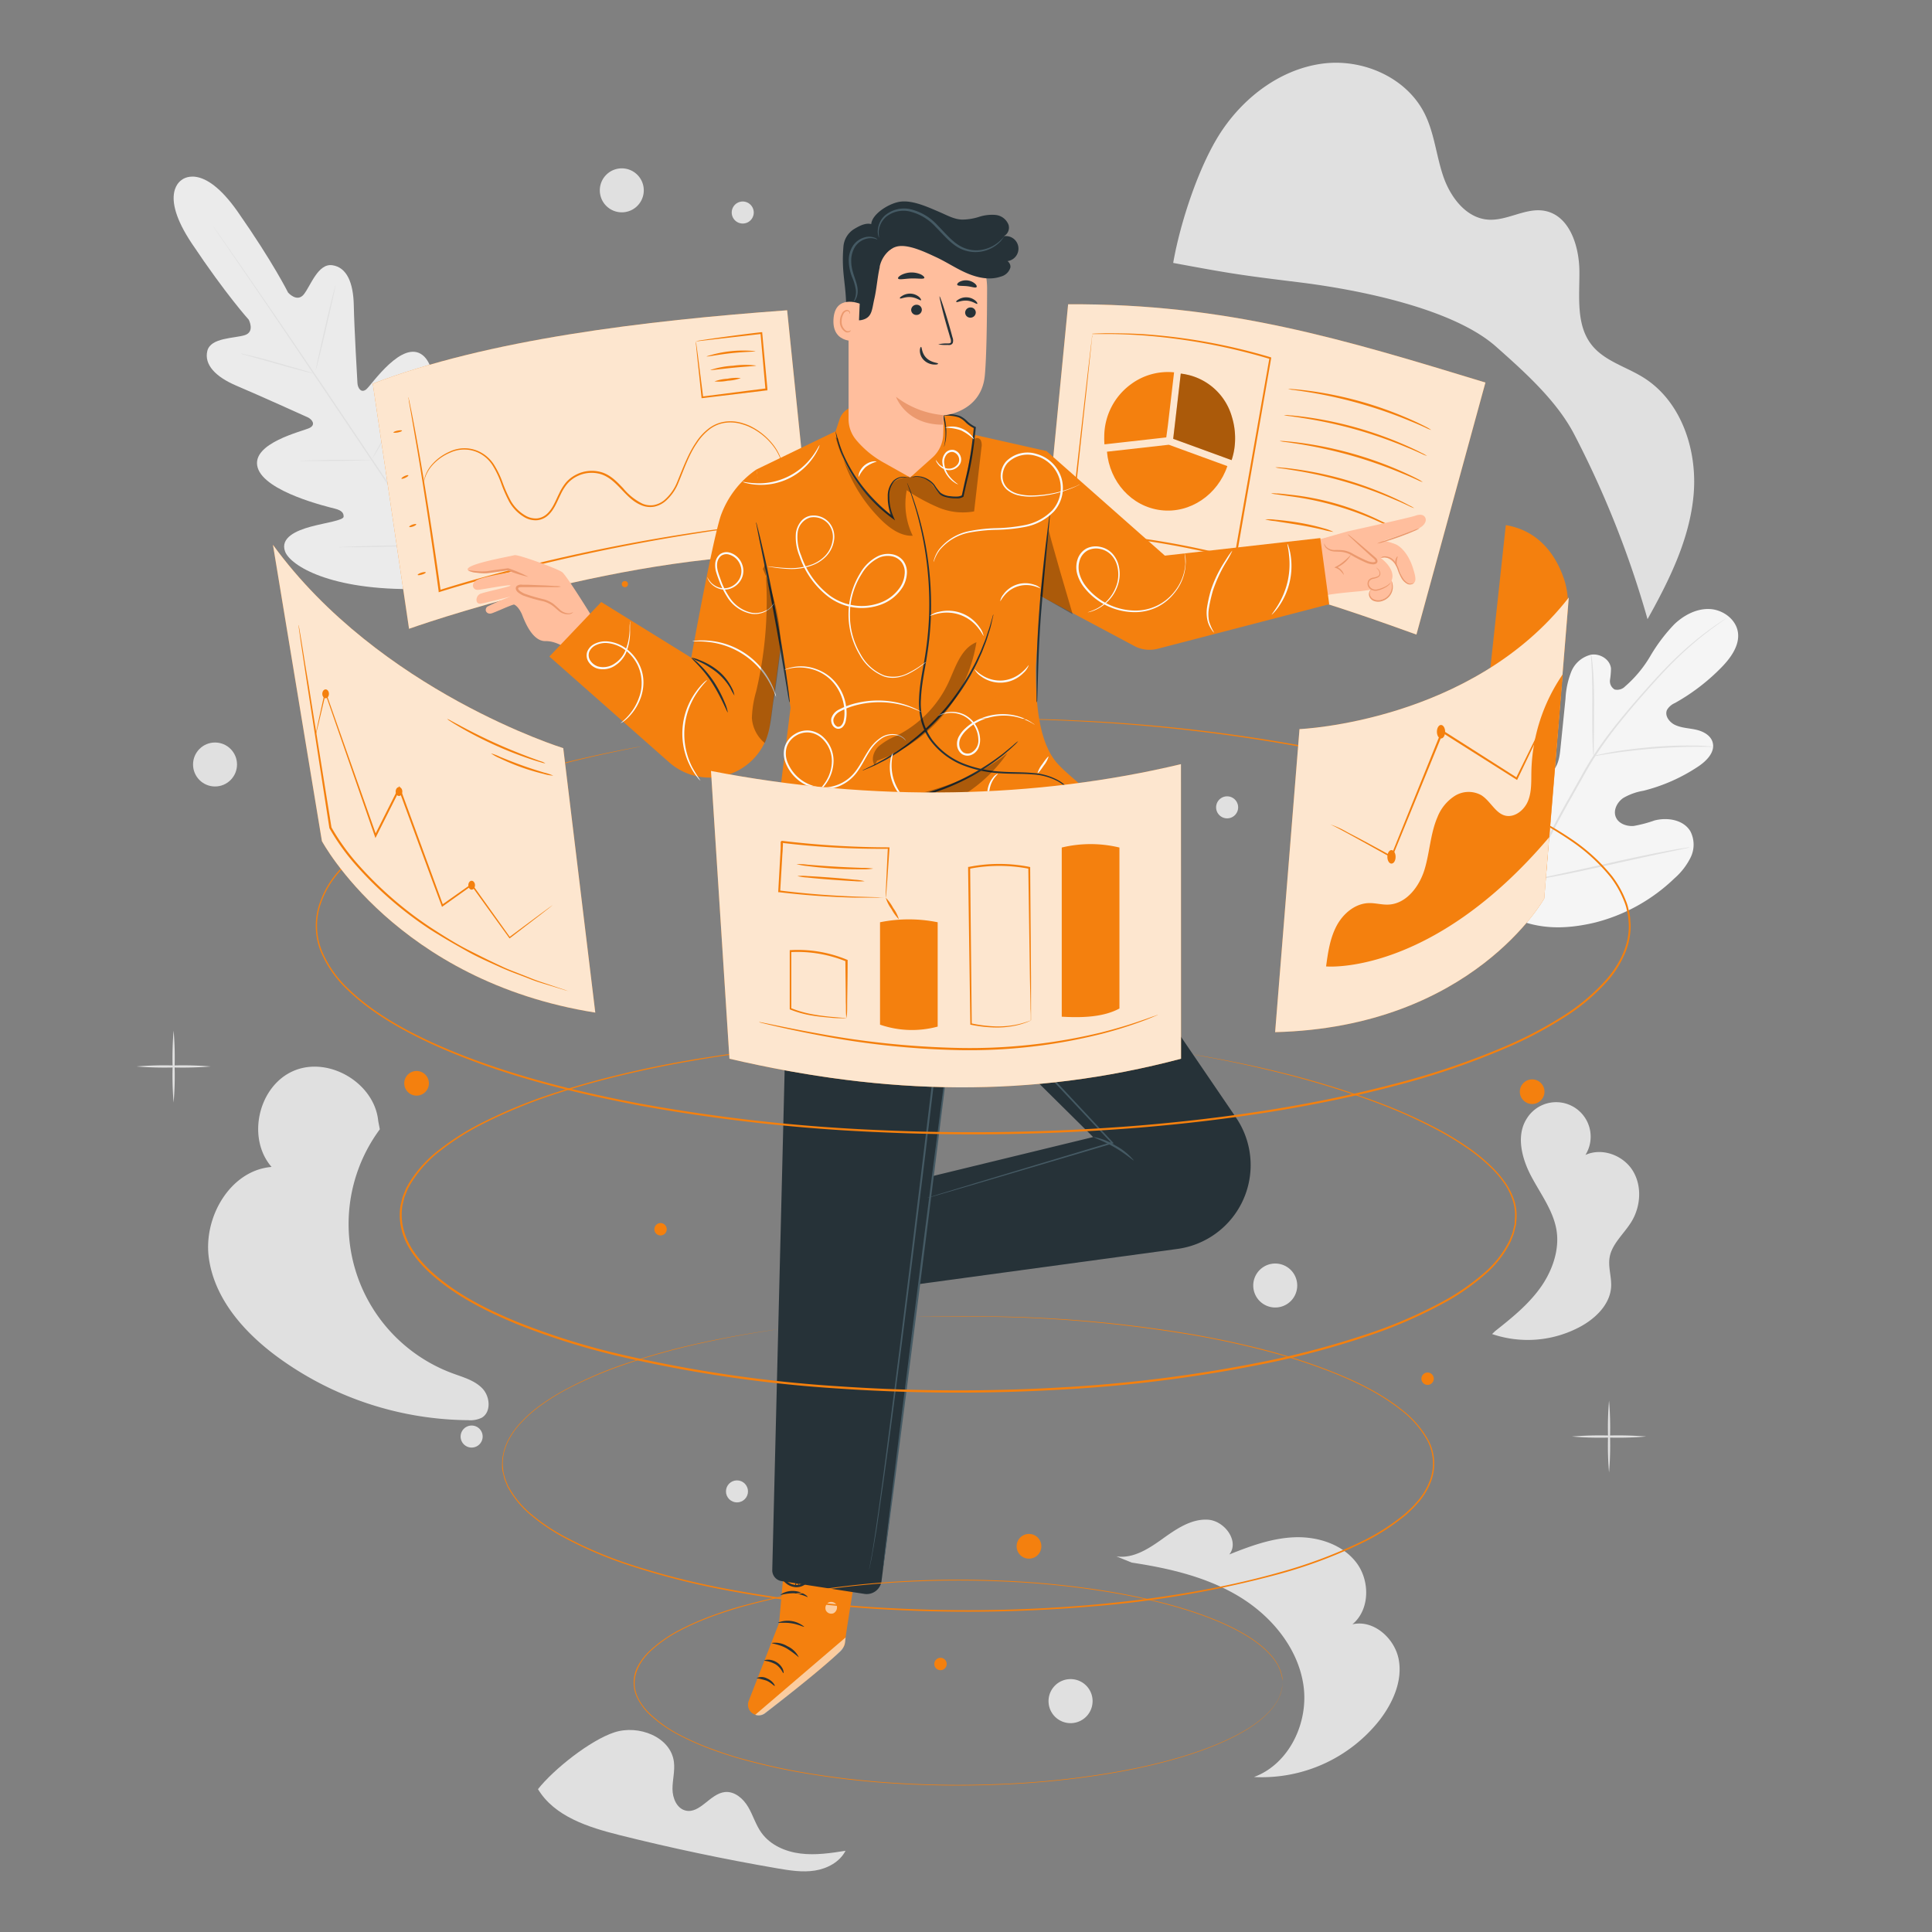 <svg xmlns="http://www.w3.org/2000/svg" viewBox="0 0 500 500"><rect x="0" y="0" width="500" height="500" fill="#808080" stroke="none"/><g id="freepik--background-complete--inject-67"><path d="M124.85 359.34c-2-2.1-4.95-2.9-7.67-3.9A41.21 41.21.0 0198.3 292.26l-.41-2.11c-.93-9.86-12.83-16.92-21.93-13S63.78 294.52 70.28 302c-10.67.88-17.73 13-16.22 23.65s9.26 19.3 17.9 25.63a84.74 84.74.0 0049.21 16.26 6.82 6.82.0 003.5-.63C127.17 365.44 126.85 361.45 124.85 359.34z" style="fill:#e0e0e0"/><path d="M422.2 316.21c2.45-4 2.8-9.35.31-13.31s-7.95-5.95-12.2-4a8.93 8.93.0 00-15.16-9.45c-2.84 4.39-1.34 10.28 1.1 14.91s5.79 9 6.59 14.13-1.2 10.68-4.36 15-7.37 7.7-11.54 11l-.79.76a28.66 28.66.0 0023-2c3.92-2.17 7.55-5.76 7.81-10.23.14-2.5-.79-5-.41-7.48C417.06 322 420.26 319.36 422.2 316.21z" style="fill:#e0e0e0"/><path d="M207.15 479.69c-3.89-.48-7.79-2.18-10.08-5.36-1.46-2-2.17-4.52-3.44-6.68s-3.48-4.11-6-3.87c-3.86.38-6.47 5.72-10.24 4.78-2.26-.57-3.34-3.23-3.35-5.56s.66-4.66.37-7c-.81-6.51-9.17-9.71-15.41-7.67s-15.7 9.55-19.77 14.7c4.28 7.11 13.05 9.87 21.09 11.89q20.25 5.07 40.85 8.61c3.22.55 6.51 1.08 9.73.57s6.43-2.22 7.92-5.12C215 479.59 211 480.18 207.15 479.69z" style="fill:#e0e0e0"/><path d="M362 429.55c-1-5.56-6.54-10.46-12-9.18 4.56-3.76 4.59-11.32 1-16s-9.88-6.71-15.79-6.53-11.58 2.25-17.06 4.45c2.69-3.42-1.25-8.76-5.59-9s-8.23 2.47-11.76 5-7.59 5.16-11.89 4.49l4 1.62c9.65 1.46 19.38 3.71 27.73 8.75s15.24 13.26 16.68 22.91-3.64 20.45-12.79 23.83A38.81 38.81.0 00357 445.21C360.44 440.75 363 435.1 362 429.55z" style="fill:#e0e0e0"/><path d="M44.93 285.35a84.65 84.65.0 01-.26-9.31 84.77 84.77.0 01.26-9.32 81.89 81.89.0 01.26 9.32A81.78 81.78.0 0144.93 285.35z" style="fill:#e0e0e0"/><path d="M54.56 276a90.5 90.5.0 01-9.63.26 90.39 90.39.0 01-9.62-.26 87.31 87.31.0 019.62-.26A87.43 87.43.0 0154.56 276z" style="fill:#e0e0e0"/><path d="M416.42 381.09a81.78 81.78.0 01-.26-9.31 81.89 81.89.0 01.26-9.32 84.77 84.77.0 01.26 9.32A84.65 84.65.0 01416.42 381.09z" style="fill:#e0e0e0"/><path d="M426.05 371.77a86 86 0 01-9.63.27 85.83 85.83.0 01-9.63-.27 90.5 90.5.0 019.63-.26A90.66 90.66.0 01426.05 371.77z" style="fill:#e0e0e0"/><path d="M359.91 61.45a81.89 81.89.0 01-.26-9.32 81.78 81.78.0 01.26-9.31 84.65 84.65.0 01.26 9.31A84.77 84.77.0 01359.91 61.45z" style="fill:#e0e0e0"/><path d="M369.54 52.13a87.43 87.43.0 01-9.63.26 87.43 87.43.0 01-9.63-.26 90.5 90.5.0 019.63-.26A90.5 90.5.0 01369.54 52.13z" style="fill:#e0e0e0"/><circle cx="55.65" cy="197.85" r="5.69" style="fill:#e0e0e0"/><path d="M282.76 440.24a5.7 5.7.0 11-5.7-5.69A5.69 5.69.0 01282.76 440.24z" style="fill:#e0e0e0"/><path d="M335.72 332.68A5.69 5.69.0 11330 327 5.69 5.69.0 01335.72 332.68z" style="fill:#e0e0e0"/><path d="M166.61 49.26a5.69 5.69.0 11-5.69-5.69 5.69 5.69.0 015.69 5.69z" style="fill:#e0e0e0"/><circle cx="190.73" cy="385.97" r="2.85" style="fill:#e0e0e0"/><path d="M124.91 371.77a2.85 2.85.0 11-2.85-2.84A2.84 2.84.0 01124.91 371.77z" style="fill:#e0e0e0"/><path d="M195.07 55a2.85 2.85.0 11-2.85-2.85A2.86 2.86.0 01195.07 55z" style="fill:#e0e0e0"/><path d="M320.43 208.94a2.85 2.85.0 11-2.85-2.85A2.85 2.85.0 01320.43 208.94z" style="fill:#e0e0e0"/><path d="M47.13 46.5s-6.34 3.27 2.54 16.55 14.7 19.68 14.7 19.68 1.67 3.13-1 4-8.89.59-9.72 4.11 2.07 6.66 7.58 9S78.56 107.5 79.64 108s2.21 1.89.46 2.76S64.85 114.67 66.68 121s18.21 10.18 20 10.64 2.28 1.13 2.25 2.08-4.67 1.55-8.47 2.57-8 2.88-6.68 6.44 11.57 10.16 34.42 9.7l10.57-.9 4.68-9.58c8.77-21.1 6.35-33 3.53-35.59s-6.09.7-8.43 3.87-4.59 7.27-5.49 7-1.34-1-1.11-2.86 2.61-18.48-2.61-22.49-13 7.45-14.43 8.77-2.33-.29-2.4-1.45S91.68 84.92 91.56 79 89.71 69.17 86 68.64 80.38 74 78.62 76.19s-4.07-.48-4.07-.48-3.84-7.76-13-20.87S47 46.58 47 46.58" style="fill:#ebebeb"/><path d="M119.6 153.93c-6.66-9.65-18.2-27-28.2-41.87s-19-28.28-25.65-38L57.91 62.62c-.92-1.34-1.63-2.39-2.13-3.11-.23-.36-.42-.63-.55-.82s-.17-.29-.17-.29l.2.27.58.8L58 62.55c1.89 2.68 4.59 6.58 7.92 11.41C72.6 83.61 81.69 97 91.68 111.88s21.51 32.23 28.12 41.92" style="fill:#e0e0e0"/><path d="M62.26 91.5a3.41 3.41.0 01.76.12c.48.09 1.18.25 2 .46 1.71.4 4.07 1 6.65 1.76l6.62 1.91 2 .57a2.61 2.61.0 01.73.24 3.57 3.57.0 01-.76-.12c-.48-.09-1.18-.25-2-.46-1.71-.43-4.06-1.08-6.65-1.82L65 92.3l-2-.56A3.64 3.64.0 0162.26 91.5z" style="fill:#e0e0e0"/><path d="M81.7 95.8c-.08.0 1-4.93 2.4-11s2.64-10.92 2.72-10.9-1 4.94-2.4 11-2.63 10.92-2.72 10.9z" style="fill:#e0e0e0"/><path d="M96 119.3a3 3 0 01.35-.7l1-1.86c.88-1.57 2.09-3.74 3.34-6.18s2.3-4.69 3-6.32l.89-1.94a3.53 3.53.0 01.36-.69 3.22 3.22.0 01-.24.74c-.18.48-.45 1.15-.8 2-.69 1.66-1.72 3.93-3 6.38s-2.49 4.61-3.42 6.15c-.47.77-.86 1.38-1.14 1.8A4 4 0 0196 119.3z" style="fill:#e0e0e0"/><path d="M77.58 119.28a2.85 2.85.0 01.72-.07l2-.08c1.67.0 4-.09 6.5-.12s4.83.0 6.49.0h2a3.13 3.13.0 01.72.0 3 3 0 01-.72.07l-2 .08c-1.67.05-4 .1-6.5.13s-4.83.0-6.49.0h-2A3.42 3.42.0 0177.58 119.28z" style="fill:#e0e0e0"/><path d="M87.58 141.63a5 5 0 01.92-.08l2.52-.11c2.13-.08 5.07-.16 8.32-.23s6.19-.11 8.32-.13h2.53a6.12 6.12.0 01.92.0 3.65 3.65.0 01-.92.09l-2.52.1c-2.13.08-5.07.16-8.32.23s-6.19.12-8.33.13H88.5A5.2 5.2.0 0187.58 141.63z" style="fill:#e0e0e0"/><path d="M110.55 141a5.74 5.74.0 01.42-.9l1.24-2.4c1.05-2 2.48-4.83 4-8s2.78-6 3.69-8.1l1.09-2.48a6.17 6.17.0 01.43-.89 5.83 5.83.0 01-.31.94c-.23.6-.56 1.46-1 2.52-.86 2.11-2.11 5-3.62 8.16s-3 5.94-4.06 7.94c-.56 1-1 1.8-1.34 2.35A5.63 5.63.0 01110.55 141z" style="fill:#e0e0e0"/><path d="M390.5 237c-11.27-9.83-12.34-25.93-10.32-40.09.33-2.37.34-4.9 1.7-6.86s4.14-3.1 6.15-1.87c1.67 1 2.22 3.15 3 5a14 14 0 005 5.91c1.43.95 3.25 1.63 4.83 1 2.17-.9 2.71-3.7 2.95-6.07q.68-6.6 1.34-13.2a22 22 0 011.47-6.93 7.35 7.35.0 015.13-4.45c2.31-.39 4.95 1.21 5.17 3.57a20.83 20.83.0 01-.25 2.94 2.49 2.49.0 001.2 2.49 2.85 2.85.0 002.71-.8 31.48 31.48.0 006.55-7.9 43.74 43.74.0 016.2-8.2c2.49-2.36 5.77-4.09 9.17-3.92s6.77 2.65 7.27 6-1.81 6.59-4.21 9.05a52.84 52.84.0 01-12.09 9.27 4.42 4.42.0 00-2.05 1.78c-.68 1.52.64 3.24 2.14 3.92 1.69.78 3.62.8 5.44 1.22s3.72 1.44 4.23 3.25c.71 2.52-1.58 4.83-3.75 6.27a45.27 45.27.0 01-14.18 6.27 15.33 15.33.0 00-5.22 1.88c-1.53 1.06-2.61 3.09-1.94 4.85s2.78 2.52 4.64 2.38a33.47 33.47.0 005.39-1.42c3.37-.88 7.53-.2 9.31 2.82a7.53 7.53.0 01.08 6.69 17.37 17.37.0 01-4.2 5.45 45.76 45.76.0 01-20.84 11.52c-7.8 1.8-14.85 1.75-22-1.79" style="fill:#f5f5f5"/><path d="M395.13 228.47A211.38 211.38.0 01406 206.61l3.14-5.58c1-1.83 2.06-3.64 3.17-5.36a107.59 107.59.0 017-9.48c2.36-2.9 4.7-5.58 6.91-8.06s4.33-4.75 6.34-6.74a85.09 85.09.0 0110.17-8.68c1.28-.92 2.3-1.61 3-2.06l.79-.52.28-.16a1.31 1.31.0 01-.25.2l-.77.55c-.68.48-1.68 1.19-2.94 2.13a90.07 90.07.0 00-10.06 8.76c-2 2-4.08 4.28-6.28 6.76s-4.53 5.17-6.87 8.08a106.42 106.42.0 00-6.91 9.46c-1.1 1.7-2.12 3.5-3.15 5.34l-3.14 5.58a219.26 219.26.0 00-10.85 21.8" style="fill:#e0e0e0"/><path d="M412.41 195.67a4.92 4.92.0 01-.12-1c-.06-.67-.1-1.63-.14-2.83-.08-2.38-.08-5.68-.07-9.31s0-6.93-.14-9.31c-.06-1.19-.11-2.15-.16-2.81a4.85 4.85.0 010-1 4.5 4.5.0 01.19 1c.1.66.2 1.62.29 2.81.2 2.38.3 5.68.28 9.33s0 6.83-.06 9.31v2.82A5.34 5.34.0 01412.41 195.67z" style="fill:#e0e0e0"/><path d="M443.35 193.27a6.79 6.79.0 01-1.22.0c-.79.0-1.93.0-3.33.0-2.81.0-6.69.14-11 .48s-8.14.82-10.92 1.25c-1.39.2-2.51.4-3.29.53a6.63 6.63.0 01-1.21.16 5.86 5.86.0 011.18-.33c.77-.18 1.89-.43 3.28-.67 2.77-.51 6.64-1 10.93-1.38a107.27 107.27.0 0111-.35c1.41.0 2.55.1 3.34.17A6 6 0 01443.35 193.27z" style="fill:#e0e0e0"/><path d="M395.56 228a1.79 1.79.0 01-.17-.39c-.1-.31-.24-.69-.4-1.15-.34-1-.8-2.47-1.34-4.29-1.09-3.63-2.44-8.69-3.85-14.3s-2.71-10.69-3.72-14.34c-.49-1.77-.9-3.23-1.21-4.32-.13-.47-.23-.86-.32-1.18a2 2 0 01-.09-.42 1.34 1.34.0 01.17.4l.4 1.15c.35 1 .81 2.47 1.35 4.28 1.09 3.64 2.43 8.7 3.84 14.31s2.71 10.68 3.72 14.34c.5 1.77.91 3.23 1.21 4.32l.33 1.17A1.23 1.23.0 01395.56 228z" style="fill:#e0e0e0"/><path d="M437.27 219.31a2.52 2.52.0 01-.42.12l-1.21.26-4.47.94c-3.77.79-9 1.94-14.71 3.21s-10.95 2.39-14.74 3.1c-1.9.35-3.43.63-4.5.79l-1.23.19a1.17 1.17.0 01-.43.0l.42-.12 1.21-.26 4.47-.94c3.77-.79 9-1.94 14.71-3.22s10.95-2.38 14.74-3.09c1.9-.36 3.43-.63 4.5-.79l1.23-.19A1.17 1.17.0 01437.27 219.31z" style="fill:#e0e0e0"/><path d="M303.63 68c1.81-10.42 6.78-25.65 12.73-34.39S331.48 18 342 16.5s22 3.5 26.7 12.93c2.53 5.07 3 10.91 4.84 16.26s5.88 10.72 11.53 11.15c5 .39 9.83-3.22 14.75-2.26 6.42 1.25 8.89 9.15 8.93 15.68s-.9 13.79 3.12 18.94c3.28 4.22 8.91 5.67 13.44 8.5 9.81 6.12 14 18.75 13 30.27s-6.3 22.18-11.93 32.27a252.86 252.86.0 00-19-47.88c-4.55-8.72-12.86-16.13-20.21-22.66-11.29-10-36.06-14.81-51.05-16.65s-17.63-2.24-32.46-5" style="fill:#e0e0e0"/></g><g id="freepik--back-screens--inject-67"><path d="M203.71 80.3c-37.07 2.69-77.55 7.6-107.23 19l9.38 63.43s57.52-20.59 104.33-19.16z" style="fill:#F4800E"/><g style="opacity:0.8"><path d="M203.71 80.3c-37.07 2.69-77.55 7.6-107.23 19l9.38 63.43s57.52-20.59 104.33-19.16z" style="fill:#fff"/></g><path d="M201 135.2l-.36.06-1.05.15-4 .5c-1.76.21-3.91.47-6.4.83s-5.33.72-8.45 1.24c-12.51 1.93-29.73 5.12-48.43 10-6.5 1.68-12.77 3.41-18.5 5.21l-.29.08v-.29c-2-14.54-3.94-27.08-5.43-36-.76-4.42-1.37-8-1.79-10.41-.21-1.19-.37-2.12-.49-2.78.0-.3-.08-.54-.11-.72a.8.8.0 010-.25 1 1 0 01.07.24c0 .18.09.42.16.71.13.66.32 1.58.57 2.77.48 2.41 1.15 5.94 1.93 10.38 1.58 8.88 3.58 21.42 5.62 36l-.33-.2c5.75-1.82 12-3.56 18.53-5.24a472.25 472.25.0 0148.5-9.82c3.13-.49 6-.82 8.47-1.15s4.65-.57 6.41-.75l4.06-.41 1.06-.09A1.39 1.39.0 01201 135.2z" style="fill:#F4800E"/><path d="M202.3 119.78s-.14-.44-.43-1.27a13.31 13.31.0 00-1.91-3.27 16.61 16.61.0 00-4.5-3.95c-.48-.32-1.05-.56-1.6-.85a14.32 14.32.0 00-1.81-.65 9.9 9.9.0 00-4.13-.4 8.6 8.6.0 00-4.2 1.65 14.23 14.23.0 00-3.36 3.65c-2 2.89-3.21 6.41-4.71 10.06a12.49 12.49.0 01-3.49 5 6.55 6.55.0 01-2.89 1.39 5.87 5.87.0 01-3.26-.38c-4.22-1.67-6.1-6.54-10.37-8a8.37 8.37.0 00-6.33.52 8.1 8.1.0 00-2.51 1.94 13 13 0 00-1.67 2.68c-.95 1.88-1.67 4-3.28 5.45a4.88 4.88.0 01-2.88 1.29 5.75 5.75.0 01-3-.64 10.87 10.87.0 01-4.14-4.07 36 36 0 01-2.19-5 23.53 23.53.0 00-2.17-4.51 9 9 0 00-3.31-3.08 8.6 8.6.0 00-7.6-.22 12.85 12.85.0 00-4.83 3.48 9.37 9.37.0 00-1.81 3.31c-.26.83-.29 1.3-.33 1.29a5.66 5.66.0 01.23-1.32 9 9 0 011.75-3.41 13 13 0 014.87-3.62 8.88 8.88.0 017.89.17 9.34 9.34.0 013.48 3.18 23.72 23.72.0 012.23 4.58 36.14 36.14.0 002.19 4.91 10.33 10.33.0 004 3.88 5.27 5.27.0 002.75.59 4.45 4.45.0 002.59-1.18c1.48-1.35 2.2-3.39 3.15-5.3a13.45 13.45.0 011.74-2.8 8.58 8.58.0 012.67-2.06 8.87 8.87.0 016.73-.55c2.27.75 3.9 2.5 5.41 4.08a15.13 15.13.0 005 4 5.37 5.37.0 003 .35 6.14 6.14.0 002.67-1.28 12.18 12.18.0 003.36-4.8c1.49-3.61 2.8-7.18 4.8-10.11a14.17 14.17.0 013.48-3.74 9.08 9.08.0 014.39-1.69 10.3 10.3.0 014.26.45 14.44 14.44.0 011.85.69 17.24 17.24.0 016.13 5 12.83 12.83.0 011.85 3.37 9.29 9.29.0 01.26 1A2.12 2.12.0 01202.3 119.78z" style="fill:#F4800E"/><path d="M104.05 111.45c0 .14-.46.35-1.08.47s-1.15.1-1.17.0.45-.35 1.07-.47S104 111.31 104.05 111.45z" style="fill:#F4800E"/><path d="M105.69 123c.06.14-.3.43-.81.67s-1 .32-1 .19.31-.42.82-.66S105.63 122.9 105.69 123z" style="fill:#F4800E"/><path d="M107.74 135.69c0 .14-.33.39-.84.57s-1 .21-1 .08.33-.39.84-.57S107.69 135.56 107.74 135.69z" style="fill:#F4800E"/><path d="M110.2 148.13c0 .14-.39.4-1 .57s-1.06.22-1.1.08.38-.39.94-.57S110.15 148 110.2 148.13z" style="fill:#F4800E"/><path d="M180.11 88.36a5.19 5.19.0 011.21-.28c.8-.13 2-.31 3.45-.52 3-.42 7.21-1 12.26-1.59h.24v.24c.39 4.26.85 9.16 1.33 14.36v.22.25h-.25l-16.57 2h-.23v-.22c-.46-4.35-.85-8-1.13-10.59-.12-1.22-.21-2.19-.29-2.93a8.4 8.4.0 01-.06-1 9 9 0 01.18 1.06c.11.74.24 1.73.41 3 .33 2.58.78 6.16 1.33 10.46l-.25-.2 16.57-2.11-.23.28v-.21c-.46-5.2-.89-10.11-1.27-14.37l.26.21z" style="fill:#F4800E"/><path d="M195.51 90.88c0 .16-2.85.15-6.33.53s-6.27 1-6.31.81a30.76 30.76.0 0112.64-1.34z" style="fill:#F4800E"/><path d="M195.69 94.6c0 .15-2.66.25-5.91.57s-5.89.72-5.92.57a23.18 23.18.0 015.87-1.09A22.82 22.82.0 01195.69 94.6z" style="fill:#F4800E"/><path d="M191.72 97.84a10.94 10.94.0 01-3.38.69 11.67 11.67.0 01-3.43.18 11.28 11.28.0 013.37-.69A11.74 11.74.0 01191.72 97.84z" style="fill:#F4800E"/><path d="M384.43 99c-36.3-11.06-66.93-20.51-108-20.25l-6.28 64.63c42.71 3.78 57 6.58 96.42 20.85z" style="fill:#F4800E"/><g style="opacity:0.8"><path d="M384.43 99c-36.3-11.06-66.93-20.51-108-20.25l-6.28 64.63c42.71 3.78 57 6.58 96.42 20.85z" style="fill:#fff"/></g><path d="M302.25 110.07l1.6-13.71a16.05 16.05.0 00-11.19 3.1A16.82 16.82.0 00285.78 113a19.67 19.67.0 00.05 2 .07.07.0 000 0h0l16-1.8z" style="fill:#F4800E"/><path d="M318.8 107.83A15.51 15.51.0 00307.39 97l-.48-.1-.31-.07-.94-.14h-.08L304 110.34l-.38 3.22 15.12 5.52h0a17.32 17.32.0 00.78-3.51A18.87 18.87.0 00318.8 107.83z" style="fill:#F4800E"/><g style="opacity:0.3"><path d="M318.8 107.83A15.51 15.51.0 00307.39 97l-.48-.1-.31-.07-.94-.14h-.08L304 110.34l-.38 3.22 15.12 5.52h0a17.32 17.32.0 00.78-3.51A18.87 18.87.0 00318.8 107.83z"/></g><path d="M302.48 115.1l-16 1.8c.67 7.76 6.33 14.19 13.93 15.13s14.73-4 17.23-11.4l-15.12-5.52" style="fill:#F4800E"/><path d="M370.4 111.28a8.62 8.62.0 01-1.41-.57c-.89-.41-2.19-1-3.81-1.65a116.38 116.38.0 00-12.88-4.52 117.56 117.56.0 00-13.34-3c-1.72-.28-3.13-.48-4.1-.61a7.76 7.76.0 01-1.5-.26 9.78 9.78.0 011.53.06c1 .07 2.39.22 4.13.45a96.28 96.28.0 0126.31 7.5c1.6.72 2.88 1.34 3.75 1.8A9 9 0 01370.4 111.28z" style="fill:#F4800E"/><path d="M369.3 118a9.49 9.49.0 01-1.41-.58c-.89-.4-2.19-1-3.81-1.64a113.36 113.36.0 00-26.22-7.48c-1.72-.28-3.13-.48-4.1-.61a10.4 10.4.0 01-1.5-.26 7.39 7.39.0 011.53.06c1 .06 2.39.21 4.13.44a96.62 96.62.0 0113.42 2.82 98.25 98.25.0 0112.89 4.69c1.6.72 2.88 1.34 3.75 1.8A7.43 7.43.0 01369.3 118z" style="fill:#F4800E"/><path d="M368.2 124.77a8.62 8.62.0 01-1.41-.57c-.89-.4-2.19-1-3.81-1.65A118.49 118.49.0 00350.1 118a119.79 119.79.0 00-13.34-3c-1.72-.27-3.12-.48-4.1-.61a7.76 7.76.0 01-1.5-.26 9.78 9.78.0 011.53.06c1 .07 2.39.22 4.13.45a96.62 96.62.0 0113.42 2.82 95.42 95.42.0 0112.89 4.69c1.6.72 2.88 1.34 3.75 1.8A7.91 7.91.0 01368.2 124.77z" style="fill:#F4800E"/><path d="M366 131.52a9.82 9.82.0 01-1.37-.57c-.86-.41-2.12-1-3.68-1.64a107.88 107.88.0 00-25.44-7.49c-1.68-.28-3-.48-4-.61a7.46 7.46.0 01-1.46-.26 8 8 0 011.49.06c.95.06 2.32.21 4 .45a91.3 91.3.0 0113.05 2.82A93.27 93.27.0 01361.1 129c1.55.72 2.79 1.34 3.62 1.8A7.8 7.8.0 01366 131.52z" style="fill:#F4800E"/><path d="M361.22 136.9a7.64 7.64.0 01-1.23-.49l-3.31-1.47a80.57 80.57.0 00-22.82-6.51l-3.59-.5a8.08 8.08.0 01-1.31-.23 5.66 5.66.0 011.33.0c.86.0 2.09.16 3.61.33a69.5 69.5.0 0122.93 6.54c1.39.66 2.49 1.22 3.25 1.63A6.3 6.3.0 01361.22 136.9z" style="fill:#F4800E"/><path d="M345.09 137.66a17 17 0 01-2.58-.53c-1.58-.37-3.77-.85-6.21-1.26s-4.67-.73-6.28-1a15.43 15.43.0 01-2.6-.45 12.19 12.19.0 012.64.08c1.63.14 3.87.38 6.33.81a56.45 56.45.0 016.21 1.42A11.6 11.6.0 01345.09 137.66z" style="fill:#F4800E"/><path d="M282.68 86.37l.84-.05 2.5-.08c2.2.0 5.4.0 9.48.21a151.6 151.6.0 0133.3 6l.18.06v.19c-2.5 14.33-5.48 31.36-8.66 49.58-.13.74-.26 1.48-.39 2.2v.28l-.28-.07a216.25 216.25.0 00-22.23-4.59c-7.17-1.1-14-1.88-20.38-2.28h-.25v-.24c1.75-15.29 3.22-28.09 4.25-37.1.52-4.46.94-8 1.22-10.4.14-1.18.26-2.09.33-2.73.0-.29.07-.52.09-.7s0-.23.0-.22a1.18 1.18.0 010 .25c0 .18.0.42-.07.72-.06.65-.16 1.58-.28 2.78-.25 2.44-.63 6-1.1 10.46-1 9-2.36 21.75-4 37l-.22-.25c6.39.38 13.25 1.15 20.43 2.24a217.17 217.17.0 0122.29 4.58l-.32.21c.13-.72.26-1.46.39-2.2 3.21-18.22 6.21-35.24 8.73-49.56l.15.25a154.65 154.65.0 00-33.18-6.13c-4.06-.27-7.28-.34-9.44-.33h-3.36z" style="fill:#F4800E"/></g><g id="freepik--Character--inject-67"><polyline points="243.04 218.44 278.44 226.28 283.85 218.44 282.98 208.35 277.6 203.43 259.06 203.43 241.74 219.03" style="fill:#F4800E"/><g style="opacity:0.3"><polyline points="243.04 218.44 278.44 226.28 283.85 218.44 282.98 208.35 277.6 203.43 259.06 203.43 241.74 219.03"/></g><path d="M297 145.54l44.69-6 7-2s16.11-3.54 17.61-4.08c1.74-.62 2.46.07 2.64.72.29 1-.69 2.17-2.17 2.75-.5.2-8.67 3-8.67 3a20 20 0 012.76.8c1.95.66 3.82 3.18 4.76 6.12s.95 3.84-.18 4.26a1.57 1.57.0 01-1.3-.18 3.1 3.1.0 01-1.34-1.68c-1.57-4.69-4.5-5.06-4.5-5.06l-.92.26s3 2.11 3 4.67a2.86 2.86.0 01-.24 1.09 3.87 3.87.0 01-4.31 5.09c-.64-.12-1.34-.5-1.43-1.14a2 2 0 01.21-1 4.64 4.64.0 00.16-.53l-2.68.37s-6.07.5-8.68 1l-41.84 12.6A10.84 10.84.0 01288 159.22h0a10.83 10.83.0 019-13.68z" style="fill:#ffbe9d"/><path d="M342.74 140.66a2.25 2.25.0 001.93 1.78c.92.19 1.88.07 2.81.19 2.78.38 4.95 2.91 7.74 3.15.39.0.89.0 1-.42s-.19-.67-.46-.91l-7-6.17" style="fill:#ffbe9d"/><path d="M348.79 138.28a4.81 4.81.0 01.82.59c.5.41 1.23 1 2.11 1.76l3.09 2.65.88.77c.27.27.73.5.81 1.14a.79.79.0 01-.48.74 1.64 1.64.0 01-.75.12 5.59 5.59.0 01-1.34-.27 35.69 35.69.0 01-4.47-2.26 6.84 6.84.0 00-2-.66c-.65-.1-1.29-.08-1.87-.12a3.29 3.29.0 01-2.55-1.1c-.41-.57-.33-1-.31-1a2.91 2.91.0 00.47.84 3.13 3.13.0 002.4.86 18.71 18.71.0 011.92.06 7.39 7.39.0 012.14.65 40.47 40.47.0 004.42 2.21 5.89 5.89.0 001.21.24c.39.0.72-.11.68-.31s-.32-.52-.62-.78l-.88-.78-3-2.74-2-1.88C349 138.57 348.76 138.31 348.79 138.28z" style="fill:#eb996e"/><path d="M357.35 144.39a3.77 3.77.0 011.76.0 2.91 2.91.0 011.53 1 7.37 7.37.0 011.1 2.09 12.26 12.26.0 001 2.22 3.9 3.9.0 001.46 1.41 1.5 1.5.0 001.37.0c.29-.15.4-.3.39-.31s-.16.08-.44.19a1.49 1.49.0 01-1.21-.12 3.88 3.88.0 01-1.3-1.36 12.74 12.74.0 01-1-2.19 7.36 7.36.0 00-1.18-2.16 3.13 3.13.0 00-1.71-1.09 2.86 2.86.0 00-1.37.0C357.49 144.27 357.34 144.37 357.35 144.39z" style="fill:#eb996e"/><path d="M367.39 136.7a8.89 8.89.0 00-1.63.55l-3.88 1.43-3.88 1.37a8.34 8.34.0 00-1.6.61 8 8 0 001.68-.38c1-.29 2.42-.73 3.94-1.28s2.89-1.09 3.86-1.52A7.53 7.53.0 00367.39 136.7z" style="fill:#eb996e"/><path d="M356.17 146.88s.12.16.35.41a1.59 1.59.0 01.51 1.23.85.85.0 01-.53.66 4.8 4.8.0 01-1.08.3 1.91 1.91.0 00-1.21.64 1.66 1.66.0 00-.2 1.47 1.86 1.86.0 001 1.08 2.25 2.25.0 001.34.2 7.61 7.61.0 002.07-.77 4.42 4.42.0 001.2-.89 1.14 1.14.0 00.28-.47s-.13.15-.38.37a5 5 0 01-1.21.77 7.88 7.88.0 01-2 .68 1.84 1.84.0 01-2-1.07 1.33 1.33.0 01.14-1.17 1.61 1.61.0 011-.53 4.89 4.89.0 001.14-.36 1.13 1.13.0 00.64-.88 1.71 1.71.0 00-.65-1.36C356.35 147 356.18 146.86 356.17 146.88z" style="fill:#eb996e"/><path d="M355.21 152.45s-.19.0-.44.21a1.5 1.5.0 00-.5 1.24 2 2 0 001.19 1.59 3.25 3.25.0 002.42.0 3.92 3.92.0 001.93-1.47 3.76 3.76.0 00.65-1.86 3.43 3.43.0 00-.15-1.32 1.08 1.08.0 00-.2-.44 6.94 6.94.0 01.11 1.73 3.7 3.7.0 01-2.45 3 3 3 0 01-2.18.0 1.75 1.75.0 01-1.08-1.32 1.42 1.42.0 01.35-1.12C355.06 152.54 355.23 152.48 355.21 152.45z" style="fill:#eb996e"/><path d="M347.78 148.78s0-.32-.29-.78a3.28 3.28.0 00-1.63-1.33v.3a8 8 0 001-.56 7.39 7.39.0 002.8-2.89 19 19 0 01-3 2.6c-.34.21-.67.4-1 .56l-.34.18.36.12a3.42 3.42.0 011.57 1.14C347.62 148.51 347.73 148.79 347.78 148.78z" style="fill:#eb996e"/><path d="M361.69 144c-.06-.06-.53.46-.59 1.29s.34 1.4.42 1.35-.13-.61-.07-1.33S361.78 144.06 361.69 144z" style="fill:#eb996e"/><path d="M153.18 159.55s-6.52-10.57-7.68-11.47-11.49-4.68-12.37-4.4-13.4 2.41-12 3.9 10.17-.13 10.17-.13l1.18.59s-7.55 1.2-9.14 2.12-1 2.63.43 2.49 7.93-1.41 8.32-1.14-7.13 1.77-7.94 2.24c-1.09.65-1.2 2.58.18 2.49.81-.06 7.9-1.89 7.9-1.89a61.14 61.14.0 00-6.14 2.66c-.85.81-.18 2 1 1.76.84-.18 4.81-2.08 5.93-2.32.0.0 1 .28 2 2.4.44 1 2.46 7.15 6.15 7.07 3.27-.07 6.48 2.62 6.48 2.62z" style="fill:#ffbe9d"/><path d="M121.19 147.61a5.72 5.72.0 002.28.63 13 13 0 002.58.11c1-.11 2-.25 3.1-.41l2.34-.34h-.14a32.68 32.68.0 005.4 1.69 34.37 34.37.0 00-5.21-2.22h-.06-.08l-2.32.31-3.07.45a16.2 16.2.0 01-2.5.0C122.09 147.73 121.21 147.52 121.19 147.61z" style="fill:#eb996e"/><path d="M148.29 158.3a2.51 2.51.0 01-2.91.0c-.89-.54-1.58-1.36-2.43-2-2.54-1.8-6.21-1.37-8.67-3.29-.34-.26-.68-.7-.49-1.09s.66-.4 1.07-.39l10.31.24" style="fill:#ffbe9d"/><path d="M145.17 151.81a4.71 4.71.0 00-1.11-.14c-.72.0-1.76-.11-3-.16l-4.51-.18h-1.31a2 2 0 00-1.51.32.88.88.0 00-.17 1 1.76 1.76.0 00.52.67 6.87 6.87.0 001.29.79 39.72 39.72.0 005.35 1.53 7.87 7.87.0 012.11 1c.6.41 1.1.91 1.61 1.32a3.65 3.65.0 002.9 1c.77-.14 1-.56 1-.56a3.22 3.22.0 01-1 .34 3.58 3.58.0 01-2.6-1.12c-.47-.41-1-.93-1.6-1.4a8 8 0 00-2.23-1.08 45.34 45.34.0 01-5.25-1.54 6.6 6.6.0 01-1.18-.71c-.33-.27-.49-.64-.31-.78s.65-.17 1.09-.16h1.3 4.52c1.28.0 2.32.0 3 0A4.21 4.21.0 00145.17 151.81z" style="fill:#eb996e"/><path d="M204 393.78 201.63 420l-7.87 20.21a2.7 2.7.0 001.71 3.55h0a2.7 2.7.0 002.44-.42c4.43-3.37 20.66-15.87 20.73-17.8C218.72 423.31 223 398 223 398z" style="fill:#F4800E"/><g style="opacity:0.6"><path d="M195.47 443.77l23.37-20-.12 1.11a4.1 4.1.0 01-1.26 2.51c-1.88 1.76-7.19 6.52-19.47 16a2.69 2.69.0 01-2.52.41z" style="fill:#fff"/></g><g style="opacity:0.6"><path d="M214.43 414.73a1.64 1.64.0 00-.68 2.07 1.56 1.56.0 002 .69 1.72 1.72.0 00.72-2.19 1.63 1.63.0 00-2.21-.49" style="fill:#fff"/></g><path d="M202.76 433c-.16.06-.59-1.38-2.07-2.3a8.29 8.29.0 00-2.94-.92c0-.06.34-.23 1-.25a4.2 4.2.0 012.3.69 4.1 4.1.0 011.57 1.8C202.83 432.62 202.82 433 202.76 433z" style="fill:#263238"/><path d="M200.49 436.31c-.13.1-.88-.85-2.19-1.39a22.67 22.67.0 00-2.51-.62 3 3 0 012.74.09C2e2 435 200.64 436.26 200.49 436.31z" style="fill:#263238"/><path d="M206.74 428.92a26.83 26.83.0 00-3.24-2.37c-1.94-1.05-3.79-1.17-3.77-1.35a6 6 0 014.05.84A6 6 0 01206.74 428.92z" style="fill:#263238"/><path d="M208.13 421c-.09.15-1.46-.62-3.34-.9s-3.41.0-3.45-.17a6.72 6.72.0 016.79 1.07z" style="fill:#263238"/><path d="M209 413.33a13 13 0 00-3.45-1 13.45 13.45.0 00-3.57.47c0-.06.28-.35.93-.63a5.68 5.68.0 012.68-.42 5.94 5.94.0 012.59.83C208.8 412.93 209.07 413.27 209 413.33z" style="fill:#263238"/><path d="M205.79 410.84a2.2 2.2.0 01.08-1 7 7 0 011.08-2.5 3.14 3.14.0 011.47-1.31 1.1 1.1.0 011.19.38 1.76 1.76.0 01.28 1.23 3.82 3.82.0 01-3.72 3.13 4.43 4.43.0 01-4.06-2.79 1.56 1.56.0 01.07-1.28 1.07 1.07.0 011.17-.43 3.67 3.67.0 011.62 1.09 7.61 7.61.0 011.56 2.24 2.47 2.47.0 01.3.95 12.4 12.4.0 00-2.14-2.9 3.47 3.47.0 00-1.44-.91.57.57.0 00-.64.23 1.06 1.06.0 000 .84 3.93 3.93.0 003.54 2.38 3.31 3.31.0 003.2-2.61 1.27 1.27.0 00-.16-.86.58.58.0 00-.65-.22 2.72 2.72.0 00-1.27 1.08A10.21 10.21.0 00205.79 410.84z" style="fill:#263238"/><path d="M228.14 409.17l19.63-155.45-6.28-36.14-37 2L199.86 406.3a2.83 2.83.0 002.3 2.87l21.56 3.33A3.87 3.87.0 00228.14 409.17z" style="fill:#263238"/><path d="M247.2 258.93l35.71 35.34-51.37 12.49 3.65 25.92 69.54-9.46a21.92 21.92.0 0014.8-8.89h0a21.88 21.88.0 00.34-25.12l-54.18-79.52-24.2 7.89z" style="fill:#263238"/><path d="M245.23 249.94a20.17 20.17.0 011.24 4.44 19.48 19.48.0 01.73 4.55 21.07 21.07.0 01-1.24-4.44A20.83 20.83.0 01245.23 249.94z" style="fill:#455a64"/><path d="M240 310l.85-.28 2.5-.78 9.58-2.91 34.86-10.48-.09.33-42.86-45.65.45-.14c-.85 7.17-1.74 14.66-2.64 22.3-4.42 37-8.58 70.52-11.79 94.74-1.6 12.11-3 21.9-4 28.66-.57 3.36-1 6-1.34 7.75-.18.87-.33 1.53-.43 2s-.16.68-.16.68.0-.24.11-.69.22-1.14.38-2c.36-1.76.7-4.39 1.24-7.76 1-6.77 2.32-16.56 3.86-28.68 3.13-24.22 7.22-57.73 11.64-94.75.91-7.64 1.8-15.13 2.65-22.3l.06-.55.38.4L288 295.62l.22.24-.31.09L253 306.27l-9.62 2.81-2.51.72C240.33 310 240 310 240 310z" style="fill:#455a64"/><path d="M228.47 406.24c-.14.0 3.94-33 9.11-73.69s9.48-73.64 9.62-73.62-3.93 33-9.1 73.69S228.62 406.25 228.47 406.24z" style="fill:#455a64"/><path d="M241.41 233.49a12 12 0 01.82 2.41c.44 1.5 1 3.61 1.5 5.95s.89 4.48 1.12 6a11.58 11.58.0 01.25 2.53 12.93 12.93.0 01-.61-2.47c-.37-1.71-.8-3.74-1.27-6s-1-4.26-1.34-6A12 12 0 01241.41 233.49z" style="fill:#455a64"/><path d="M243.7 230.44s.5-.49 1.45-.16a1.69 1.69.0 011.08 1.28 1.85 1.85.0 01-.81 1.9 1.79 1.79.0 01-2-.21 1.52 1.52.0 01-.46-1.61 1.49 1.49.0 01.67-.89c.23-.13.38-.13.39-.1a2 2 0 00-.7 1.07 1.15 1.15.0 00.41 1.16 1.36 1.36.0 001.48.13 1.42 1.42.0 00.6-1.37 1.35 1.35.0 00-.76-1A2.67 2.67.0 00243.7 230.44z" style="fill:#455a64"/><path d="M293.43 300.32c-.11.11-2.12-1.74-5-3.4s-5.48-2.52-5.43-2.67a15.55 15.55.0 015.7 2.22A15.74 15.74.0 01293.43 300.32z" style="fill:#455a64"/><path d="M216.25 111.61l-20.5 9.9 8.84 61.68-3.47 27.68a10.8 10.8.0 003.61 9.49h0l33.11-.65L261 207l10.65-1.8-4.36-21.07 2-29.89 24.23 12.93a8.43 8.43.0 006.09.73L344 156.37l-2.31-17.12-40.22 4.55-30.63-27.06-22.8-5.13L244 104.9H220.67L219 106.12a4.93 4.93.0 00-1.69 2.31z" style="fill:#F4800E"/><path d="M195.75 121.51a24.61 24.61.0 00-9.23 12c-2.34 7.28-7.63 36.71-7.63 36.71L155.6 155.8l-13.42 14.11 31 27.38a15.79 15.79.0 0017.29 2.39h0a15.8 15.8.0 008.79-12.09l3.81-27.91z" style="fill:#F4800E"/><polygon points="265.69 209.69 264.25 207.57 248.92 210.4 246.1 216.93 265.69 209.69" style="fill:#ffbe9d"/><path d="M204.73 220.36c13.7 5.51 28.33 3.48 41.37-3.43 3.94-2.09 7.59-4.68 11.55-6.74s8.34-3.57 12.79-3.26 8.93 2.76 10.71 6.85.0 9.65-4.19 11.18l1.48 1.32c6.15-2.86 9.07-11.14 6.07-17.23-2.3-4.66-7.14-7.45-10.68-11.26-5.21-5.6-5.75-16.44-5.79-24.88" style="fill:#F4800E"/><path d="M234.78 123.54a6.23 6.23.0 01-1 0 3.88 3.88.0 00-2.43 1.12 5.72 5.72.0 00-1.21 3.91 13.26 13.26.0 001.11 5.25l.39.86-.75-.56a40.35 40.35.0 01-5.17-4.57 38.09 38.09.0 01-7.94-12.16 27.78 27.78.0 01-1.29-4.22 10.69 10.69.0 01-.23-1.61 47.5 47.5.0 001.86 5.69 40.08 40.08.0 008 11.94 42.44 42.44.0 005.08 4.53l-.37.31a11.86 11.86.0 01-.85-2.81 12.29 12.29.0 01-.23-2.65 5.9 5.9.0 011.41-4.12 3.85 3.85.0 012.63-1.07A4.34 4.34.0 01234.78 123.54z" style="fill:#263238"/><path d="M236 123.54c1.69-.73 4.19.34 5.4 1.72.8.92 1.25 2.18 2.3 2.78s4.39 1.07 5.36.33c0 0 .59-2.85.91-4a88.54 88.54.0 002.27-13.68c-3.22-1.57-2.33-3.63-8.14-3.23a14.78 14.78.0 01.21 8.18" style="fill:#F4800E"/><path d="M244.32 115.61c-.06.0.21-.77.33-2.19a16.06 16.06.0 00-.72-5.93l-.07-.24h.24a9.92 9.92.0 014.28.38 6.51 6.51.0 012 1.43 7.83 7.83.0 002 1.38l.16.08v.17c-.26 2.43-.55 5.08-1 7.82-.3 1.79-.66 3.52-1.08 5.17s-.75 3.24-1.1 4.74v.1l-.06.05a3.18 3.18.0 01-1.72.41 10.5 10.5.0 01-1.6-.1 10.23 10.23.0 01-1.5-.33 3.22 3.22.0 01-1.31-.71 13.23 13.23.0 01-1.54-2.12 5.42 5.42.0 00-1.58-1.43 5.64 5.64.0 00-2.88-.9 5.77 5.77.0 00-1.08.16 2.24 2.24.0 011.08-.31 5.47 5.47.0 013 .8 5.57 5.57.0 011.71 1.48 13.1 13.1.0 001.53 2 4.9 4.9.0 002.6.9 9.68 9.68.0 001.53.08 2.89 2.89.0 001.44-.33l-.09.14c.34-1.51.66-3.13 1.07-4.77s.77-3.36 1.06-5.14c.46-2.72.76-5.36 1-7.78l.14.25A8.49 8.49.0 01250 109.4a5.89 5.89.0 00-1.83-1.36 9.82 9.82.0 00-4.08-.42l.17-.25a15.59 15.59.0 01.57 6.07 11.12 11.12.0 01-.34 1.63A2.32 2.32.0 01244.32 115.61z" style="fill:#263238"/><path d="M278.48 210s0-.39.0-1.14a7.07 7.07.0 00-1-3.09 10.4 10.4.0 00-3.68-3.55 15.52 15.52.0 00-6.56-1.8c-2.54-.23-5.36-.09-8.39-.3a31.63 31.63.0 01-9.46-2 19.52 19.52.0 01-8.53-6.38 14.85 14.85.0 01-2.45-5.13 19.62 19.62.0 01-.56-5.83c.15-4 1.06-7.71 1.61-11.35a86.38 86.38.0 001-10.56 87.59 87.59.0 00-4.27-29.68c-.42-1.37-.81-2.41-1.06-3.12-.12-.34-.21-.61-.28-.82a1.2 1.2.0 01-.08-.28s.05.08.13.26.19.47.33.8c.28.7.7 1.73 1.16 3.1a83 83 0 013.12 11.76 87 87 0 011.43 18 85.57 85.57.0 01-1 10.63c-.54 3.66-1.44 7.4-1.59 11.29a16.24 16.24.0 002.9 10.64 19 19 0 008.3 6.23 31.19 31.19.0 009.31 2c3 .22 5.82.11 8.4.37A15.7 15.7.0 01274 202a10.41 10.41.0 013.7 3.7 6.85 6.85.0 01.92 3.18 4.12 4.12.0 01-.05.87C278.51 209.94 278.49 210 278.48 210z" style="fill:#263238"/><path d="M263.52 191.79a8.9 8.9.0 01-1.15 1.2c-.38.37-.86.82-1.44 1.31s-1.22 1.08-2 1.65a54.71 54.71.0 01-5.53 3.83 56.51 56.51.0 01-15.16 6.35 53.83 53.83.0 01-6.61 1.25c-.95.15-1.81.2-2.57.26s-1.41.1-1.95.11a9.69 9.69.0 01-1.66.0 11.52 11.52.0 011.65-.19c.53.0 1.18-.09 1.93-.19s1.61-.16 2.55-.33a62.12 62.12.0 006.54-1.36 64.91 64.91.0 007.73-2.63 63.63 63.63.0 007.3-3.67 62.22 62.22.0 005.56-3.7c.77-.55 1.43-1.11 2-1.58s1.09-.89 1.49-1.24A11.89 11.89.0 01263.52 191.79z" style="fill:#263238"/><path d="M257.08 159a1.93 1.93.0 01-.09.55l-.35 1.56a22 22 0 01-.66 2.44c-.3.94-.59 2-1.06 3.18-.23.58-.46 1.19-.7 1.82s-.57 1.26-.86 1.93c-.58 1.35-1.34 2.71-2.11 4.16a57.69 57.69.0 01-13.68 16.31c-1.3 1-2.51 2-3.74 2.8-.6.41-1.17.83-1.75 1.19l-1.67 1c-1 .67-2.07 1.15-2.95 1.61a24 24 0 01-2.28 1.07l-1.48.62a3.05 3.05.0 01-.53.18 2.45 2.45.0 01.49-.28l1.43-.7c.63-.29 1.39-.66 2.24-1.15s1.86-1 2.89-1.66l1.64-1c.57-.36 1.13-.79 1.73-1.2 1.2-.81 2.39-1.8 3.67-2.82a65.3 65.3.0 007.51-7.48 66.39 66.39.0 006.06-8.69c.78-1.44 1.55-2.78 2.13-4.11.31-.66.63-1.29.89-1.91l.72-1.8c.5-1.13.81-2.2 1.13-3.13s.57-1.74.75-2.41l.44-1.53A2 2 0 01257.08 159z" style="fill:#263238"/><path d="M214.91 225.38a6 6 0 01-1.83-1.36 13.83 13.83.0 01-4.17-9.93 6.26 6.26.0 01.3-2.25c.09.0.0.87.07 2.24a15.67 15.67.0 004.07 9.69C214.28 224.78 215 225.31 214.91 225.38z" style="fill:#263238"/><path d="M214.18 217.59c.15.0-.13 1.33.0 2.9s.62 2.8.48 2.87a6 6 0 01-.49-5.77z" style="fill:#263238"/><path d="M204.31 181.79a1.6 1.6.0 01-.12-.47c-.07-.37-.15-.82-.25-1.36-.21-1.26-.5-3-.84-5-.7-4.23-1.7-10.07-2.9-16.5S197.83 146.21 197 142c-.42-2-.77-3.72-1-5-.11-.54-.19-1-.26-1.35a1.51 1.51.0 01-.06-.49 1.9 1.9.0 01.16.46c.1.37.21.81.35 1.34.3 1.16.71 2.85 1.19 4.94 1 4.18 2.19 10 3.4 16.42s2.13 12.3 2.74 16.54c.31 2.13.54 3.85.68 5 .06.55.11 1 .15 1.38A1.6 1.6.0 01204.31 181.79z" style="fill:#263238"/><path d="M268.31 181.79a2.75 2.75.0 01-.05-.49c0-.39.0-.86.0-1.42.0-1.24.0-3 0-5.23.0-4.41.24-10.5.75-17.21s1.18-12.77 1.7-17.15c.27-2.13.49-3.88.66-5.18q.12-.84.21-1.41a2.34 2.34.0 01.1-.48 1.59 1.59.0 010 .5c0 .38-.07.85-.11 1.41-.12 1.31-.29 3.06-.49 5.2-.43 4.38-1 10.44-1.55 17.15s-.76 12.78-.9 17.18c-.06 2.14-.11 3.9-.15 5.22l-.05 1.42A1.61 1.61.0 01268.31 181.79z" style="fill:#263238"/><path d="M188.35 184.37c-.17.07-1.49-3.57-4-7.53s-5.55-6.45-5.42-6.58a9.18 9.18.0 012 1.59 27.5 27.5.0 013.9 4.7 32.54 32.54.0 012.8 5.42A10.08 10.08.0 01188.35 184.37z" style="fill:#263238"/><path d="M190.07 180a19.1 19.1.0 01-1.12-2 15.48 15.48.0 00-3.46-4 21.9 21.9.0 00-4.57-2.79 13.18 13.18.0 01-2-1 7.84 7.84.0 012.17.64 17.51 17.51.0 014.76 2.73 13.44 13.44.0 013.45 4.27A6.52 6.52.0 01190.07 180z" style="fill:#263238"/><path d="M200.37 156s-.05.16-.21.44a4.29 4.29.0 01-.91 1.07 6.07 6.07.0 01-4.9 1.32 9.49 9.49.0 01-6.16-4.35 21.2 21.2.0 01-2-4c-.28-.73-.56-1.47-.8-2.25a6.22 6.22.0 01-.28-2.52 3.47 3.47.0 011.22-2.27 2.89 2.89.0 012.47-.44 4.86 4.86.0 013.29 3.12 4.69 4.69.0 01-.41 4.09 5.11 5.11.0 01-2.85 2.19 4.53 4.53.0 01-3-.14 5 5 0 01-1.85-1.26 3.9 3.9.0 01-.78-1.17c-.13-.3-.17-.46-.15-.47a6.39 6.39.0 001.07 1.5 5.07 5.07.0 001.81 1.13 4.34 4.34.0 002.75.06 4.73 4.73.0 002.59-2.06 4.25 4.25.0 00.33-3.7 4.36 4.36.0 00-3-2.79 2.38 2.38.0 00-2 .36 2.92 2.92.0 00-1 1.92c-.18 1.55.52 3.07 1 4.51a20 20 0 002 4 9.23 9.23.0 005.82 4.26 6 6 0 004.71-1.12A7.56 7.56.0 00200.37 156z" style="fill:#fafafa"/><path d="M239.69 171.33l-.28.23c-.2.17-.48.38-.83.65a22.1 22.1.0 01-3.44 2.16 10.53 10.53.0 01-2.81.94 7.35 7.35.0 01-3.51-.23 12.38 12.38.0 01-6.33-5.58 20.39 20.39.0 01.18-21.25 11 11 0 014.71-4.4 6.14 6.14.0 013.37-.43 4.61 4.61.0 013 1.71 4.9 4.9.0 01.94 3.41 7.68 7.68.0 01-1.08 3.4 11.11 11.11.0 01-5.56 4.51 14.31 14.31.0 01-7.14.74 14.65 14.65.0 01-6.43-2.67 22.06 22.06.0 01-7.57-10.6 12.88 12.88.0 01-.92-6.07 6.08 6.08.0 011.17-2.76 4.2 4.2.0 012.44-1.59 5.34 5.34.0 015 1.74 5.71 5.71.0 011.21 4.79 7.59 7.59.0 01-2.05 4 9.72 9.72.0 01-3.38 2.21 15.23 15.23.0 01-6.35 1 36.62 36.62.0 01-4-.41l-1.05-.17-.35-.07h.36l1.05.12c.92.09 2.28.27 4 .31a15.45 15.45.0 006.24-1 9.37 9.37.0 003.25-2.17 7.27 7.27.0 001.93-3.87 5.36 5.36.0 00-1.15-4.47 5 5 0 00-4.64-1.58 4.6 4.6.0 00-3.25 4 12.16 12.16.0 00.92 5.84 21.6 21.6.0 007.4 10.35 14.27 14.27.0 006.22 2.56 13.69 13.69.0 006.87-.71 10.52 10.52.0 005.3-4.28 7.3 7.3.0 001-3.18 4.34 4.34.0 00-.83-3.05 4.15 4.15.0 00-2.7-1.53 5.67 5.67.0 00-3.1.39 10.53 10.53.0 00-4.49 4.2 19.57 19.57.0 00-3.05 11.1 19.83 19.83.0 002.77 9.7 12.1 12.1.0 006.11 5.49 8.26 8.26.0 006.14-.61 24.5 24.5.0 003.47-2.07l.86-.6A1.68 1.68.0 01239.69 171.33z" style="fill:#fafafa"/><path d="M212.1 115.22a3.38 3.38.0 01-.32.89 13.72 13.72.0 01-1.29 2.25 16.42 16.42.0 01-14.82 7.07 13.65 13.65.0 01-2.55-.41 3 3 0 01-.9-.32c0-.09 1.32.29 3.47.37a17.21 17.21.0 0014.51-6.92C211.49 116.43 212 115.17 212.1 115.22z" style="fill:#fafafa"/><path d="M226.87 119.47a9.23 9.23.0 00-2.82 1.39 9.09 9.09.0 00-1.83 2.56c-.06.0-.08-.4.12-1a4.67 4.67.0 013.54-3C226.49 119.33 226.87 119.41 226.87 119.47z" style="fill:#fafafa"/><path d="M248 125.35a2.14 2.14.0 01-.85-.39 6.92 6.92.0 01-1.88-1.73 6.83 6.83.0 01-1.39-3.54 3.38 3.38.0 01.62-2.25 2.31 2.31.0 012.31-1 2.55 2.55.0 011.82 1.75 2.39 2.39.0 01-.46 2.3 3.23 3.23.0 01-3.62 1 4.13 4.13.0 01-2-1.64 2 2 0 01-.37-.86s.18.29.54.74a4.17 4.17.0 001.93 1.41 2.87 2.87.0 003.13-.91 1.94 1.94.0 00.35-1.85 2.09 2.09.0 00-1.45-1.39 1.81 1.81.0 00-1.8.78 3 3 0 00-.54 1.91 6.68 6.68.0 001.21 3.36A10.36 10.36.0 00248 125.35z" style="fill:#fafafa"/><path d="M252 113.68a12.67 12.67.0 00-3.31-2.31 13 13 0 00-4-.68c0-.06.43-.24 1.2-.29a6.55 6.55.0 013 .49 6.81 6.81.0 012.46 1.73C251.87 113.2 252.06 113.65 252 113.68z" style="fill:#fafafa"/><path d="M279.5 125.32s-.06.05-.19.12l-.6.32c-.54.26-1.34.62-2.41 1a29.06 29.06.0 01-9.42 1.77 13.76 13.76.0 01-3.2-.31 7 7 0 01-3.15-1.54 4.68 4.68.0 01-1.55-3.42 5.81 5.81.0 011.33-3.76 7.73 7.73.0 018-2 9.3 9.3.0 016.38 6.18 9.13 9.13.0 01-1.91 8.67 14 14 0 01-7.4 4 43.22 43.22.0 01-7.59.77 41.55 41.55.0 00-6.55.64 13.28 13.28.0 00-8.05 4.59 9.56 9.56.0 00-1.54 3.11.67.67.0 010-.23c0-.15.07-.38.16-.66a8.44 8.44.0 011.18-2.34 13.29 13.29.0 018.15-4.83 40 40 0 016.6-.71 42.66 42.66.0 007.5-.8 13.59 13.59.0 007.13-3.86 8.62 8.62.0 001.79-8.18 8.79 8.79.0 00-6-5.84 7.28 7.28.0 00-7.46 1.86 5.32 5.32.0 00-1.24 3.45 4.22 4.22.0 001.38 3.11 6.67 6.67.0 003 1.47 13.36 13.36.0 003.1.33 30.3 30.3.0 009.36-1.59c1.06-.37 1.87-.7 2.42-.93A5.91 5.91.0 01279.5 125.32z" style="fill:#fafafa"/><path d="M254.56 164.59c-.09.0-.43-.84-1.35-2A10.28 10.28.0 00243 158.74c-1.45.28-2.29.7-2.33.62a5.4 5.4.0 012.25-1 9.87 9.87.0 0110.6 4A5.39 5.39.0 01254.56 164.59z" style="fill:#fafafa"/><path d="M266.24 172.15a4.87 4.87.0 01-1.37 2 8.39 8.39.0 01-11 .87 5 5 0 01-1.67-1.78c.07-.07.64.68 1.88 1.47a8.79 8.79.0 005.39 1.4 8.89 8.89.0 005.11-2.23C265.71 172.92 266.16 172.09 266.24 172.15z" style="fill:#fafafa"/><path d="M269.28 152.25c0 .08-.65-.29-1.71-.57a7.34 7.34.0 00-7.66 2.45c-.7.85-1 1.49-1.06 1.46a3.54 3.54.0 01.77-1.68 7 7 0 018.06-2.58A3.56 3.56.0 01269.28 152.25z" style="fill:#fafafa"/><path d="M306.54 143.05a5.19 5.19.0 01.18.74 5.3 5.3.0 01.12.92 7.31 7.31.0 010 1.27 12.6 12.6.0 01-2.87 7.45A13.13 13.13.0 01299.7 157a13.28 13.28.0 01-6.24 1.43 16.8 16.8.0 01-12.85-6.35 10.11 10.11.0 01-1.81-3.47 6.59 6.59.0 01.06-3.81 4.91 4.91.0 012.34-2.86 5.34 5.34.0 013.52-.41 5.87 5.87.0 013 1.57 7 7 0 011.64 2.71 9.13 9.13.0 01-.05 5.58 10.53 10.53.0 01-2.36 4 11 11 0 01-2.75 2.12 10.53 10.53.0 01-2 .82 5 5 0 01-.76.14 14.84 14.84.0 002.7-1.13 10.8 10.8.0 004.86-6 8.81 8.81.0 000-5.33 6.39 6.39.0 00-1.55-2.52 5.45 5.45.0 00-2.74-1.43 4.93 4.93.0 00-3.2.38 4.38 4.38.0 00-2.08 2.58 6 6 0 00-.05 3.51 9.45 9.45.0 001.72 3.29 16.41 16.41.0 0012.44 6.19 12.73 12.73.0 0010.27-4.74 12.79 12.79.0 002.95-7.23A20.07 20.07.0 00306.54 143.05z" style="fill:#fafafa"/><path d="M314.25 163.76a2.84 2.84.0 01-.61-.69 7.18 7.18.0 01-1.09-2.26 9.23 9.23.0 01-.15-3.72 34.17 34.17.0 011-4.42 31.74 31.74.0 013.58-7.38c.56-.88 1-1.59 1.38-2.06a3.6 3.6.0 01.57-.72 23.92 23.92.0 01-1.63 3 37 37 0 00-3.4 7.34 40.89 40.89.0 00-1 4.34 9.35 9.35.0 000 3.56A13.32 13.32.0 00314.25 163.76z" style="fill:#fafafa"/><path d="M333.19 140.75a2.45 2.45.0 01.3.72 12.5 12.5.0 01.5 2.05A18.33 18.33.0 01331 156.89a12.3 12.3.0 01-1.32 1.65c-.35.36-.55.55-.58.53s.67-.89 1.59-2.38a20.92 20.92.0 002.57-6.31 20.63 20.63.0 00.33-6.8C333.42 141.83 333.1 140.78 333.19 140.75z" style="fill:#fafafa"/><path d="M267.75 187.52a2.26 2.26.0 01-.43-.23 12.72 12.72.0 00-1.22-.66 14.47 14.47.0 00-4.88-1.37 14.81 14.81.0 00-7.34 1.18 12.6 12.6.0 00-3.67 2.43 7.5 7.5.0 00-1.44 1.78 3.57 3.57.0 00-.5 2.2 2.62 2.62.0 001.06 1.88 2.14 2.14.0 002 .09 3.58 3.58.0 001.86-3.51 7.11 7.11.0 00-3.71-6 7.27 7.27.0 00-4.9-.64 17.24 17.24.0 00-1.78.57 1.74 1.74.0 01.42-.27 7 7 0 011.31-.5 7.29 7.29.0 015.12.52 7.46 7.46.0 014 6.33 5.31 5.31.0 01-.43 2.26 3.37 3.37.0 01-1.7 1.73 2.65 2.65.0 01-2.53-.13 3.13 3.13.0 01-1.3-2.25 4 4 0 01.57-2.51 7.77 7.77.0 011.54-1.9 13 13 0 013.83-2.5 15 15 0 017.57-1.11 13.45 13.45.0 014.93 1.56 8.82 8.82.0 011.19.75C267.63 187.39 267.77 187.5 267.75 187.52z" style="fill:#fafafa"/><path d="M271.37 195.79a6.51 6.51.0 01-1.21 2.29c-.79 1.19-1.52 2.09-1.64 2a6.51 6.51.0 011.21-2.29C270.52 196.61 271.25 195.71 271.37 195.79z" style="fill:#fafafa"/><path d="M284.07 210.1c-.08.0-.22-.35-.57-.87a5.17 5.17.0 00-4.07-2.26c-.62.0-1 .05-1 0s.35-.27 1-.34a4.55 4.55.0 014.4 2.45C284.11 209.66 284.13 210.09 284.07 210.1z" style="fill:#fafafa"/><path d="M242.76 205c0 .07-1.2.68-3.13 1.79a27.05 27.05.0 00-6.8 5.25 14.51 14.51.0 00-3.61 7.64 18.06 18.06.0 00.06 3.57 3 3 0 01-.28-.94 9.06 9.06.0 01-.14-2.66 14 14 0 013.58-7.95 24.54 24.54.0 017-5.24c1-.51 1.82-.89 2.39-1.14A3.15 3.15.0 01242.76 205z" style="fill:#fafafa"/><path d="M257.45 209.89s-.56-.33-1.09-1.2a6.69 6.69.0 01.63-7.47 2.93 2.93.0 011.27-1c.06.08-.43.45-1 1.23a7.18 7.18.0 00-.59 7.07C257.1 209.37 257.52 209.83 257.45 209.89z" style="fill:#fafafa"/><path d="M234.49 191.77s-.18-.22-.58-.58a4.12 4.12.0 00-2.08-.92 5.2 5.2.0 00-3.49.72 10.67 10.67.0 00-3.31 3.5c-1 1.52-1.82 3.35-3.09 5.13a10.93 10.93.0 01-5.51 4.12 10.23 10.23.0 01-7.57-.44 10.84 10.84.0 01-5.57-5.94 6.47 6.47.0 01-.17-4.21 5.87 5.87.0 012.6-3.18 6 6 0 013.86-.89 6.4 6.4.0 013.43 1.63 8.39 8.39.0 012.71 6.29 10.36 10.36.0 01-1.86 5.71 11.63 11.63.0 01-3.62 3.4 14.61 14.61.0 01-3.43 1.5 16.18 16.18.0 01-2.31.48l-.61.07h-.22a5.72 5.72.0 01.81-.17 17.56 17.56.0 002.27-.58 14.63 14.63.0 003.34-1.55 11.39 11.39.0 003.46-3.35 10.07 10.07.0 001.74-5.51 8 8 0 00-2.6-5.93 5.86 5.86.0 00-3.17-1.49 5.54 5.54.0 00-3.54.82 5.47 5.47.0 00-2.37 2.91 6 6 0 00.17 3.88 10.39 10.39.0 005.3 5.65 9.71 9.71.0 007.2.44 10.47 10.47.0 005.31-3.92c1.25-1.71 2.11-3.54 3.13-5.07a10.85 10.85.0 013.48-3.55 5.35 5.35.0 013.66-.67 4.09 4.09.0 012.12 1A2.53 2.53.0 01234.49 191.77z" style="fill:#fafafa"/><path d="M234.82 207.35a4.59 4.59.0 01-1.61-1.27 11 11 0 01-2.77-9.28 4.79 4.79.0 01.65-2c.09.0-.15.77-.28 2a12.2 12.2.0 002.67 9C234.27 206.79 234.88 207.28 234.82 207.35z" style="fill:#fafafa"/><path d="M238.5 184.3s-.7-.34-2-.85a24 24 0 00-14.4-1.08 19.62 19.62.0 00-4.8 1.8 3.23 3.23.0 00-1.59 1.9 1.82 1.82.0 001 2 1.06 1.06.0 001-.32 2.49 2.49.0 00.6-1.11 9.16 9.16.0 00.23-2.66 11.9 11.9.0 00-1.28-4.91 11.48 11.48.0 00-2.82-3.63 11.29 11.29.0 00-3.49-2 12.24 12.24.0 00-5.79-.58c-1.38.22-2.11.53-2.12.48a2 2 0 01.51-.24 11.12 11.12.0 017.53.0 11.73 11.73.0 013.64 2 12 12 0 013 3.74 12.34 12.34.0 011.36 5.11 9.71 9.71.0 01-.24 2.82 3.16 3.16.0 01-.73 1.34 1.6 1.6.0 01-1.56.45 2 2 0 01-1.19-1.07 2.63 2.63.0 01-.22-1.54 3.71 3.71.0 011.84-2.24 19.31 19.31.0 014.95-1.82 23.7 23.7.0 018.86-.33 22.27 22.27.0 015.73 1.68A14.15 14.15.0 01238 184Q238.52 184.27 238.5 184.3z" style="fill:#fafafa"/><path d="M160.57 187.17s.62-.48 1.61-1.48a13.89 13.89.0 003.14-5 10.86 10.86.0 00-.25-8.46 10.71 10.71.0 00-3.19-3.94 9 9 0 00-5-1.89 5.77 5.77.0 00-2.64.55 3.38 3.38.0 00-1.76 1.79 2.57 2.57.0 00.36 2.32 3.77 3.77.0 001.89 1.41 5.19 5.19.0 004.33-.74 7.28 7.28.0 002.63-3 15.15 15.15.0 001.25-5.74c0-.66.0-1.2.07-1.63a1.88 1.88.0 01.05-.56 1.88 1.88.0 010 .56c0 .38.0.93.0 1.63A14.5 14.5.0 01162 169a7.64 7.64.0 01-2.72 3.18 5.6 5.6.0 01-4.71.83 4.18 4.18.0 01-2.16-1.58 3.05 3.05.0 01-.43-2.77 3.79 3.79.0 012-2.08 6.34 6.34.0 012.89-.61 9.46 9.46.0 015.33 2 11.16 11.16.0 013.32 4.15 10.5 10.5.0 011 4.69 12.05 12.05.0 01-.82 4.1 13.65 13.65.0 01-3.35 5 8.81 8.81.0 01-1.26 1C160.75 187.09 160.58 187.19 160.57 187.17z" style="fill:#fafafa"/><path d="M181.3 202.05a3.71 3.71.0 01-.78-.83 16.1 16.1.0 01-1.72-2.6 18.45 18.45.0 011.29-19.57 16.48 16.48.0 012-2.35A4.27 4.27.0 01183 176c.07.08-1.18 1.14-2.62 3.29a19 19 0 00-1.27 19.19A39.23 39.23.0 00181.3 202.05z" style="fill:#fafafa"/><path d="M200.84 180.3c-.09.0-.51-1.5-1.75-3.71a20.56 20.56.0 00-15.8-10.45c-2.52-.28-4.1-.06-4.1-.16a4.24 4.24.0 011.1-.19 18.35 18.35.0 013 0 19.78 19.78.0 0116.1 10.65 17 17 0 011.17 2.8A4 4 0 01200.84 180.3z" style="fill:#fafafa"/><g style="opacity:0.3"><path d="M228.17 208.29c-1 .41-.87 1.93-.07 2.59a4.28 4.28.0 003 .64 38.62 38.62.0 0029.63-16.64c-9 7.41-20.9 10.22-32.31 12.8"/></g><g style="opacity:0.3"><path d="M226.38 198.09c-1-1.51-.32-3.63 1-4.91a16.78 16.78.0 014.62-2.75 29.18 29.18.0 0013.48-13.83c1.82-3.94 3.19-8.77 7.22-10.39a39.06 39.06.0 01-25.71 30.66"/></g><g style="opacity:0.3"><path d="M198 146.24a101.48 101.48.0 01-2.3 32.68 27.53 27.53.0 00-1.11 6.89 9.16 9.16.0 003.32 6.47c1.66-3.83 1.69-7.52 2.39-11.64.63-3.71 1.69-12.38 1.69-12.51.15-7.58-1.64-14.08-4.56-20.91"/></g><g style="opacity:0.3"><path d="M216.84 113.41a39.92 39.92.0 0011.32 21.24c2.21 2.15 5 4.14 8.05 4a18.84 18.84.0 01-1.55-11.78 48.71 48.71.0 008.24 4.48 16.35 16.35.0 009.2 1L254 115.82a3.09 3.09.0 00-.17-1.86 1.07 1.07.0 00-1.59-.38 1.59 1.59.0 00-.31.73c-1.12 4.85-1.75 9.2-2.88 14.06-.81.8-3.3.47-4.94-.14-1.43-.53-2-1.71-2.92-2.9s-.78-1-2.18-1.58c-2.58-1.09-7.53-.22-8.61 2.09s-.26 5.36.46 7.64a34.65 34.65.0 01-14.59-20.24"/></g><g style="opacity:0.3"><path d="M271.37 136.87c-.2.4 6.23 22.08 6.23 22.08l-8.33-4.75z"/></g><path d="M219.61 74v34.51a8.35 8.35.0 002 5.39h0a25.08 25.08.0 006.94 5.74l7 3.93 5.76-5.15a8.39 8.39.0 002.79-5.91c.1-2.52.09-5 .09-5s9.76-.7 10.68-10.32c.43-4.54.57-13.82.59-22.37A18.72 18.72.0 00238.2 56h-.27A17.89 17.89.0 00219.61 74z" style="fill:#ffbe9d"/><path d="M244.11 107.43a23.35 23.35.0 01-12.23-4.75s2.52 7.3 12.21 7.23z" style="fill:#eb996e"/><path d="M252.53 80.93a1.38 1.38.0 01-1.44 1.28 1.32 1.32.0 01-1.31-1.36 1.38 1.38.0 011.44-1.28 1.31 1.31.0 011.31 1.36z" style="fill:#263238"/><path d="M252.92 78.63c-.18.16-1.16-.7-2.64-.82s-2.63.54-2.77.34.12-.39.63-.7a3.79 3.79.0 012.23-.49 3.62 3.62.0 012.09.87C252.89 78.22 253 78.55 252.92 78.63z" style="fill:#263238"/><path d="M238.57 80.23a1.38 1.38.0 01-1.44 1.28 1.33 1.33.0 01-1.32-1.36 1.39 1.39.0 011.44-1.28A1.32 1.32.0 01238.57 80.23z" style="fill:#263238"/><path d="M238.35 77.7c-.19.16-1.17-.69-2.65-.81s-2.62.53-2.77.33.13-.39.63-.7A3.85 3.85.0 01235.8 76a3.68 3.68.0 012.09.87C238.31 77.29 238.44 77.62 238.35 77.7z" style="fill:#263238"/><path d="M242.81 89.12a9.57 9.57.0 012.44-.24c.38.0.75.0.83-.3a1.91 1.91.0 00-.16-1.14c-.28-1-.57-1.94-.88-3-1.21-4.23-2-7.69-1.88-7.74s1.29 3.34 2.5 7.57c.29 1 .57 2 .83 3a2.18 2.18.0 01.08 1.5 1 1 0 01-.67.5 2.51 2.51.0 01-.65.0A10.32 10.32.0 01242.81 89.12z" style="fill:#263238"/><path d="M238.37 89.78c.24.0.11 1.62 1.39 2.87s3 1.22 3 1.44-.4.29-1.13.25a4 4 0 01-2.51-1.12 3.49 3.49.0 01-1.06-2.4C238.05 90.15 238.26 89.76 238.37 89.78z" style="fill:#263238"/><path d="M239.21 71.93c-.18.39-1.64.08-3.39.14s-3.2.42-3.4.0c-.09-.18.18-.54.78-.88a5.89 5.89.0 015.18-.14C239 71.4 239.29 71.74 239.21 71.93z" style="fill:#263238"/><path d="M252.73 74.3c-.29.31-1.28-.12-2.5-.24s-2.28.0-2.49-.33c-.1-.18.1-.51.58-.79a3.64 3.64.0 014 .46C252.75 73.78 252.86 74.14 252.73 74.3z" style="fill:#263238"/><path d="M230.94 64.27h-.06A7.6 7.6.0 00227.66 69v.2c-.61 2.71-.77 5.51-1.4 8.22s-.51 4.78-3.23 5.39a3.6 3.6.0 01-3.78-1.53A2.46 2.46.0 01219 80c0-6.68-1.3-9.27-.72-16.2a5.88 5.88.0 012.82-4.56c1.54-.92 3.4-1.86 5-1s3.4 4.09 4.54 5.48" style="fill:#263238"/><path d="M222.49 78.59c-.15-.08-6.45-2.5-6.79 4.1s6.37 5.58 6.39 5.39S222.49 78.59 222.49 78.59z" style="fill:#ffbe9d"/><path d="M220.2 85.47s-.12.08-.32.16a1.12 1.12.0 01-.86.0A2.84 2.84.0 01217.83 83a3.7 3.7.0 01.41-1.63 1.33 1.33.0 01.91-.84.59.59.0 01.66.35c.08.19.0.32.06.33s.15-.1.11-.37a.7.7.0 00-.24-.43.82.82.0 00-.62-.2 1.61 1.61.0 00-1.26 1 4 4 0 00-.49 1.82 3 3 0 001.53 2.94 1.26 1.26.0 001.06-.12C220.18 85.63 220.22 85.49 220.2 85.47z" style="fill:#eb996e"/><path d="M225.72 59.24c-1.41-2.77 3.35-6.18 6.68-6.94s7.49 1.19 10.64 2.53c2 .84 3.94 2 6.09 2a14.74 14.74.0 004.26-.71 10.83 10.83.0 014.29-.49A4 4 0 01261 58.16 2.49 2.49.0 01259 61.38a3.25 3.25.0 11.36 6.07c1-.64 2.34.65 2.12 1.81a3.41 3.41.0 01-2.45 2.31c-2.85 1-6 .33-8.78-.86s-5.28-2.9-8-4.16-7.3-3.5-10.21-2.73c-2.15.56-3.8 2.95-4.93 2.29A4 4 0 01225.28 63a11.62 11.62.0 01.44-3.74" style="fill:#263238"/><path d="M259.83 61.27c-.05.0-.38.45-1.15 1.16a9.06 9.06.0 01-3.86 2.06 8.35 8.35.0 01-6.26-.78c-2.15-1.18-3.9-3.35-5.95-5.43a13.74 13.74.0 00-7.11-4.16A7.62 7.62.0 00229 55.78a5.72 5.72.0 00-1.84 4.13 4.22 4.22.0 00.18 1.23 1.32 1.32.0 00.18.4 9.93 9.93.0 01-.11-1.62 5.64 5.64.0 011.9-3.8 7.22 7.22.0 016.06-1.41 13.33 13.33.0 016.76 4c2 2 3.81 4.25 6.12 5.49a9 9 0 0010.58-1.62 7.09 7.09.0 00.78-1C259.78 61.41 259.85 61.28 259.83 61.27z" style="fill:#455a64"/><path d="M220.84 78.17s.3-.16.59-.66a4.45 4.45.0 00.53-2.36c0-2.14-1.66-4.57-1.66-7.52a6.68 6.68.0 011.06-3.87A5 5 0 01224 61.85a4.34 4.34.0 012.22-.12c.53.13.8.28.83.23s-.22-.26-.75-.47a4.11 4.11.0 00-2.42-.09 5.34 5.34.0 00-3 2 7 7 0 00-1.22 4.23 12.11 12.11.0 00.93 4.25 12.87 12.87.0 01.92 3.28A5.14 5.14.0 01220.84 78.17z" style="fill:#455a64"/></g><g id="freepik--Lines--inject-67"><path d="M248 268.88h-1.49l-4.36.06c-3.84.06-9.5.21-16.78.56s-16.18 1-26.47 2.2c-5.13.62-10.63 1.32-16.42 2.28s-11.89 2.08-18.24 3.53-13 3.17-19.72 5.38a131.66 131.66.0 00-20.45 8.43 66 66 0 00-9.8 6.27 31.23 31.23.0 00-8 8.78c-.25.44-.51.87-.74 1.32l-.56 1.41-.29.71c-.08.24-.12.49-.19.74l-.35 1.48a14.84 14.84.0 00.3 6.11c1 4.05 3.65 7.54 6.72 10.48 6.26 5.89 14.25 10 22.54 13.42a185.79 185.79.0 0026.27 8.31 345.78 345.78.0 0057.33 8.44 457.19 457.19.0 0058 .23 365.74 365.74.0 0053.56-7 226.13 226.13.0 0024.28-6.55 120.57 120.57.0 0021.71-9.46 60.11 60.11.0 009.15-6.51 26.42 26.42.0 006.62-8.44l.5-1.22a7 7 0 00.42-1.24l.3-1.26c.05-.21.12-.42.15-.63v-.65a12.56 12.56.0 00-.38-5 17.71 17.71.0 00-2.11-4.51 27.28 27.28.0 00-3.1-3.81 46.52 46.52.0 00-7.32-6 75.43 75.43.0 00-7.76-4.62 133.43 133.43.0 00-15.12-6.74 230.43 230.43.0 00-25.36-7.82c-7.07-1.76-12.62-2.88-16.39-3.6-1.88-.37-3.33-.61-4.29-.8l-1.47-.28s2 .29 5.78 1 9.33 1.77 16.42 3.51a224.91 224.91.0 0125.41 7.74 133.69 133.69.0 0115.18 6.71 77.14 77.14.0 017.8 4.63 47.08 47.08.0 017.39 6.07 28 28 0 013.14 3.85A18 18 0 01392 311a13 13 0 01.4 5.2l-.05.66c0 .22-.1.43-.15.65l-.31 1.29a7 7 0 01-.43 1.27l-.5 1.25a26.93 26.93.0 01-6.71 8.58 60 60 0 01-9.22 6.58A120.9 120.9.0 01353.27 346a225.37 225.37.0 01-24.33 6.59 365.45 365.45.0 01-53.63 7 456.24 456.24.0 01-58.07-.22 345.81 345.81.0 01-57.42-8.47 184.63 184.63.0 01-26.34-8.34c-8.31-3.46-16.34-7.57-22.68-13.53-3.11-3-5.84-6.54-6.85-10.72a15.36 15.36.0 01-.3-6.29l.37-1.53c.06-.26.11-.51.19-.76l.29-.73.59-1.44c.23-.46.5-.91.75-1.36a31.72 31.72.0 018.15-8.9 67.18 67.18.0 019.88-6.3 131.21 131.21.0 0120.52-8.43c6.78-2.2 13.4-3.92 19.76-5.36s12.48-2.58 18.28-3.49 11.3-1.65 16.44-2.25c10.3-1.15 19.21-1.76 26.49-2.11s12.95-.44 16.79-.47H248z" style="fill:#F4800E"/><path d="M166.28 193.11s-.57.13-1.68.35-2.77.54-4.94 1c-4.34.9-10.73 2.29-18.84 4.51A193.11 193.11.0 00112 209.18c-2.71 1.24-5.49 2.61-8.26 4.18a78.73 78.73.0 00-8.29 5.32 46.34 46.34.0 00-7.65 7 24.15 24.15.0 00-5.19 9.52 17.44 17.44.0 00.83 11.19 28.76 28.76.0 006.92 9.69c5.92 5.67 13.43 10 21.42 13.67 16.11 7.32 34.5 12.23 54 15.89a451.63 451.63.0 0062 6.84 534.73 534.73.0 0067-1.19c22.86-1.91 45.11-5.27 66.05-10.77a197.65 197.65.0 0030.08-10.32A103.77 103.77.0 00404.4 263a51.89 51.89.0 0011.45-9.66c3.19-3.73 5.54-8.3 5.68-13.12a13.33 13.33.0 00-.06-1.79 13 13 0 00-.19-1.77l-.39-1.74a12.78 12.78.0 00-.57-1.68 25.43 25.43.0 00-3.43-6.13 47.14 47.14.0 00-10.15-9.37 92.91 92.91.0 00-11.61-6.79 164.65 164.65.0 00-23.78-9.33c-7.84-2.45-15.48-4.4-22.82-6a439.42 439.42.0 00-70.61-9c-8.4-.43-14.94-.45-19.37-.56l-5-.11-1.71-.06s.58.0 1.71.0l5 .06c4.43.08 11 .06 19.38.47a434.72 434.72.0 0170.68 8.85c7.35 1.62 15 3.55 22.86 6a163.64 163.64.0 0123.85 9.34A92.12 92.12.0 01407 217.35a47.71 47.71.0 0110.25 9.45 25.72 25.72.0 013.5 6.25 11.59 11.59.0 01.58 1.72l.41 1.78a12.2 12.2.0 01.19 1.82 12.45 12.45.0 01.07 1.83 18.65 18.65.0 01-1.74 7.16 26.59 26.59.0 01-4 6.26 52.06 52.06.0 01-11.56 9.76 102.91 102.91.0 01-13.65 7.3 199 199 0 01-30.15 10.37c-21 5.51-43.25 8.88-66.14 10.79a533.74 533.74.0 01-67 1.18 452.59 452.59.0 01-62-6.87c-19.55-3.69-38-8.62-54.12-16-8-3.73-15.55-8.05-21.52-13.79a29.23 29.23.0 01-7-9.82 17.85 17.85.0 01-.82-11.44 24.38 24.38.0 015.27-9.64 46.25 46.25.0 017.73-7.08 78.17 78.17.0 018.33-5.32c2.78-1.57 5.57-2.94 8.29-4.18a192.22 192.22.0 0128.93-10.13c8.13-2.19 14.53-3.55 18.88-4.42S166.28 193.11 166.28 193.11z" style="fill:#F4800E"/><path d="M201.34 344l-5 .79c-3.27.52-8.08 1.35-14.23 2.69a182.58 182.58.0 00-22 6.21 104 104 0 00-13.1 5.7 56 56 0 00-6.64 4.06 34.34 34.34.0 00-6.11 5.44 19.82 19.82.0 00-2.42 3.48 13.91 13.91.0 00-1.49 4c-.05.36-.14.72-.17 1.09l-.07 1.1c0 .73.1 1.47.16 2.21a21.07 21.07.0 00.58 2.17l.42 1.05.21.53.28.49a24.66 24.66.0 006 7.07 49.32 49.32.0 008.06 5.41 107.12 107.12.0 0018.85 7.87 193.9 193.9.0 0021 5.37 311.85 311.85.0 0046.26 5.53 375.39 375.39.0 0050-.87c17.08-1.48 33.7-4.09 49.27-8.49a124.07 124.07.0 0022.2-8.46 55.88 55.88.0 009.65-6.23c.76-.57 1.41-1.27 2.11-1.9s1.27-1.38 1.91-2.06a18.14 18.14.0 002.84-4.75 12.74 12.74.0 00-.44-10.55 25.34 25.34.0 00-6.88-8c-5.51-4.38-11.77-7.33-17.88-9.78a151.08 151.08.0 00-18.19-5.83c-5.94-1.53-11.71-2.74-17.24-3.71a341.92 341.92.0 00-53-4.85l-19.53-.1s6.95-.09 19.53.0a338.68 338.68.0 0153 4.75c5.55 1 11.32 2.17 17.27 3.7A150.33 150.33.0 01344.83 355c6.12 2.45 12.4 5.4 17.95 9.81a25.65 25.65.0 017 8.11 13 13 0 01.45 10.77 18.67 18.67.0 01-2.88 4.83c-.65.69-1.24 1.44-1.94 2.09s-1.35 1.34-2.12 1.91a55.83 55.83.0 01-9.71 6.28 124.37 124.37.0 01-22.25 8.49 266.93 266.93.0 01-49.32 8.5 376.14 376.14.0 01-50.06.87 313.55 313.55.0 01-46.29-5.55 196.21 196.21.0 01-21-5.4 106.21 106.21.0 01-18.9-7.9 50 50 0 01-8.09-5.45 24.73 24.73.0 01-6.06-7.15l-.29-.5-.21-.54-.43-1.06c-.27-.72-.38-1.48-.58-2.21s-.16-1.51-.16-2.26l.07-1.12c0-.37.12-.73.18-1.1a14 14 0 011.51-4.11 20.21 20.21.0 012.45-3.51 34.32 34.32.0 016.15-5.47 57.39 57.39.0 016.68-4.07A102.61 102.61.0 01160 353.55a180.62 180.62.0 0122.07-6.17c6.15-1.32 11-2.13 14.24-2.63s5.03-.75 5.03-.75z" style="fill:#F4800E"/><path d="M331.92 435.47a10.36 10.36.0 00-.83-3.65c-.93-2.29-3.42-5.14-7.33-7.72-7.85-5.17-21-9.51-37.52-12.17A227.81 227.81.0 00259 409.26a262.26 262.26.0 00-31.45.58c-5.53.43-11.18 1.07-16.91 2a160 160 0 00-17.36 3.67c-2.91.78-5.82 1.69-8.69 2.74a69.9 69.9.0 00-8.49 3.7 34.34 34.34.0 00-7.69 5.33c-2.27 2.12-4.12 5-4.17 8.2s1.89 6.08 4.16 8.21A34.3 34.3.0 00176 449a68.37 68.37.0 008.49 3.7c2.87 1.06 5.78 2 8.69 2.75a160.14 160.14.0 0017.37 3.67c5.73.91 11.38 1.55 16.91 2a260.36 260.36.0 0031.46.58A227.84 227.84.0 00286.24 459c16.54-2.66 29.67-7 37.53-12.17 3.91-2.58 6.39-5.43 7.32-7.72a10.33 10.33.0 00.83-3.64c0 .15.0.4-.07.95a4.94 4.94.0 01-.21 1.16 7.35 7.35.0 01-.52 1.54c-.92 2.31-3.4 5.18-7.31 7.78-7.86 5.2-21 9.57-37.55 12.25a229.78 229.78.0 01-27.3 2.7 262.65 262.65.0 01-31.48-.56c-5.53-.44-11.18-1.07-16.92-2a157.58 157.58.0 01-17.39-3.66c-2.92-.78-5.83-1.69-8.71-2.75a71.06 71.06.0 01-8.52-3.71 34.89 34.89.0 01-7.74-5.36 15.53 15.53.0 01-2.94-3.75 9 9 0 010-9.22 15.57 15.57.0 013-3.74 34.89 34.89.0 017.74-5.36 71.63 71.63.0 018.51-3.71c2.89-1.06 5.8-2 8.72-2.75a160.25 160.25.0 0117.38-3.66c5.74-.91 11.39-1.55 16.92-2a260.52 260.52.0 0131.48-.56 227.8 227.8.0 0127.3 2.69c16.54 2.68 29.69 7.05 37.55 12.25 3.91 2.6 6.39 5.47 7.31 7.78a7.55 7.55.0 01.52 1.54 4.94 4.94.0 01.21 1.16C331.89 435.06 331.91 435.32 331.92 435.47z" style="fill:#F4800E"/><path d="M111 280.37a3.19 3.19.0 11-3.19-3.2A3.19 3.19.0 01111 280.37z" style="fill:#F4800E"/><circle cx="396.52" cy="282.53" r="3.19" style="fill:#F4800E"/><path d="M269.5 400.17a3.2 3.2.0 11-3.19-3.19 3.19 3.19.0 013.19 3.19z" style="fill:#F4800E"/><path d="M172.55 318.13a1.6 1.6.0 11-1.6-1.6A1.6 1.6.0 01172.55 318.13z" style="fill:#F4800E"/><path d="M371.06 356.81a1.6 1.6.0 11-1.59-1.6A1.6 1.6.0 01371.06 356.81z" style="fill:#F4800E"/><path d="M245 430.64a1.6 1.6.0 11-1.59-1.6A1.6 1.6.0 01245 430.64z" style="fill:#F4800E"/><circle cx="161.72" cy="151.17" r=".8" style="fill:#F4800E"/></g><g id="freepik--front-screens--inject-67"><path d="M305.65 274c-38.77 10.26-76.14 9.48-116.87.0L184 199.52c42.09 8.19 84.34 7.15 121.63-1.76z" style="fill:#F4800E"/><g style="opacity:0.8"><path d="M305.65 274c-38.77 10.26-76.14 9.48-116.87.0L184 199.52c42.09 8.19 84.34 7.15 121.63-1.76z" style="fill:#fff"/></g><path d="M299.64 262.65a1 1 0 01-.25.12l-.73.31c-.65.26-1.59.68-2.84 1.13a107.27 107.27.0 01-10.73 3.36 140.27 140.27.0 01-36.78 4.2 214.77 214.77.0 01-36.86-3.94c-4.67-.89-8.42-1.71-11-2.31-1.29-.29-2.29-.54-3-.71l-.77-.2c-.17-.05-.26-.08-.25-.09h.27l.78.15 3 .61c2.59.54 6.36 1.31 11 2.14a226.31 226.31.0 0036.8 3.79 145 145 0 0036.69-4c4.59-1.16 8.25-2.32 10.75-3.21 1.26-.41 2.21-.8 2.87-1l.75-.26A.75.75.0 01299.64 262.65z" style="fill:#F4800E"/><path d="M242.67 265.68a25.39 25.39.0 01-14.92-.5v-26.5a37.48 37.48.0 0114.92.0z" style="fill:#F4800E"/><path d="M266.77 264.11a1.07 1.07.0 010-.21c0-.15.0-.34.0-.57.0-.54.0-1.28-.07-2.22.0-1.95-.09-4.74-.16-8.23-.1-7-.25-16.87-.42-28.28l.2.24a40.33 40.33.0 00-15.45.0l.21-.25v.52c.16 15.66.31 29.81.41 39.91l-.15-.18a35.76 35.76.0 006.51.8 24.47 24.47.0 004.91-.41 23 23 0 003-.79l.75-.26a1.07 1.07.0 01.28-.08l-.24.11-.76.33a21.16 21.16.0 01-3 .89 23.47 23.47.0 01-4.95.49 34.16 34.16.0 01-6.58-.72h-.14V265c-.15-10.1-.35-24.24-.57-39.9v-.75h.22a40.31 40.31.0 0115.64.0l.2.05v.2c.09 11.46.16 21.35.22 28.41.0 3.47.0 6.24.0 8.19.0.92.0 1.64.0 2.17.0.22.0.41.0.56S266.78 264.11 266.77 264.11z" style="fill:#F4800E"/><path d="M289.71 261c-4 2.16-9.25 2.45-14.93 2.12V219.34a31.92 31.92.0 0114.93.0z" style="fill:#F4800E"/><path d="M219 263.52s0-.41-.05-1.13.0-1.79-.06-3.06c0-2.66-.07-6.35-.11-10.74l.14.21a33.36 33.36.0 00-14.37-2.39h0l.24-.26c0 5.47.0 10.58.0 14.93l-.13-.2a27.89 27.89.0 005.76 1.64c1.77.32 3.32.5 4.61.63l3 .25a9.39 9.39.0 011.06.12 7.9 7.9.0 01-1.06.0c-.7.0-1.71.0-3-.13s-2.86-.24-4.64-.53a26.76 26.76.0 01-5.88-1.59l-.13-.06v-.15c0-4.35.0-9.46.0-14.93v-.24h.26a33.13 33.13.0 0114.58 2.49l.15.05v.16c0 4.45-.09 8.19-.12 10.89.0 1.25.0 2.25-.06 3A6 6 0 01219 263.52z" style="fill:#F4800E"/><path d="M226 224.79a15 15 0 01-2.92.18c-1.81.0-4.31.0-7.06-.17s-5.23-.42-7-.66a14.77 14.77.0 01-2.88-.52 18.33 18.33.0 012.91.16c1.8.14 4.28.34 7 .5s5.23.26 7 .32A19.44 19.44.0 01226 224.79z" style="fill:#F4800E"/><path d="M223.77 228.05a12.86 12.86.0 01-2.56.0c-1.58-.08-3.76-.22-6.17-.4s-4.59-.38-6.16-.55a12.67 12.67.0 01-2.53-.38 12.86 12.86.0 012.56.0c1.59.08 3.76.22 6.17.4s4.58.38 6.15.55A13.07 13.07.0 01223.77 228.05z" style="fill:#F4800E"/><path d="M229.23 232.32s0-.34.0-.93.05-1.5.1-2.58c.1-2.26.25-5.44.44-9.35l.19.21a213.7 213.7.0 01-27.63-1.54l.29-.24h0v.4.42l-.05.84c0 .56-.06 1.12-.1 1.67-.06 1.11-.12 2.2-.19 3.27-.13 2.15-.25 4.23-.37 6.22l-.21-.26c8 1 14.89 1.4 19.78 1.59l5.73.17 1.5.05h.55a2.9 2.9.0 01-.5.0c-.34.0-.88.0-1.55.05-1.34.0-3.29.0-5.74.0-4.9-.1-11.82-.46-19.83-1.41h-.23v-.24c.11-2 .23-4.07.35-6.22.06-1.07.12-2.16.19-3.27l.09-1.67v-.84-.42-.4h0l.29-.24A236 236 0 00230 219.29h.2v.2c-.27 3.94-.49 7.16-.65 9.44-.08 1.06-.15 1.91-.2 2.53A4.45 4.45.0 01229.23 232.32z" style="fill:#F4800E"/><path d="M232.64 237.93a11.83 11.83.0 01-1.93-2.67 9.57 9.57.0 01-1.48-2.94 11.83 11.83.0 011.93 2.67A9.57 9.57.0 01232.64 237.93z" style="fill:#F4800E"/><path d="M70.64 141l12.67 76.68s19.35 36.22 70.75 44.38l-8.29-68.44S98.23 178.9 70.64 141z" style="fill:#F4800E"/><g style="opacity:0.8"><path d="M70.64 141l12.67 76.68s19.35 36.22 70.75 44.38l-8.29-68.44S98.23 178.9 70.64 141z" style="fill:#fff"/></g><path d="M147.43 256.58l-.32-.08-1-.27-3.62-1.11c-1.57-.5-3.52-1-5.69-1.9l-3.49-1.33c-1.25-.47-2.56-1-3.89-1.6-2.67-1.22-5.64-2.48-8.66-4.18s-6.24-3.53-9.52-5.62a95.31 95.31.0 01-19.1-16.55 56.64 56.64.0 01-6.89-9.61v0l-5.8-37.5c-.7-4.68-1.27-8.43-1.66-11.06l-.42-3-.1-.77a1.09 1.09.0 010-.27 1 1 0 01.06.26l.15.77.51 3c.43 2.62 1 6.37 1.81 11 1.5 9.42 3.6 22.54 6 37.47v-.07a57.26 57.26.0 006.82 9.5 96 96 0 0019 16.49c3.26 2.1 6.37 4.07 9.45 5.64s5.95 3 8.61 4.22c1.32.65 2.63 1.16 3.86 1.63L137 253c2.15.91 4.09 1.45 5.64 2l3.59 1.2.93.32A1.36 1.36.0 01147.43 256.58z" style="fill:#F4800E"/><path d="M142.91 234.32s0 .06-.17.16l-.55.44-2.13 1.66L132 242.77l-.12.1-.1-.14c-2.72-3.75-6.07-8.39-9.87-13.66l.3.05-7.57 5.4-.25.18-.11-.3c-3-8-6.27-17-9.76-26.47l-1.4-3.81h.47l-6.16 12.24-.27.53-.19-.56c-5.37-15.46-9.92-28.6-12.88-37.13h.27c-.81 3.42-1.45 6.11-1.89 8-.22.9-.4 1.6-.52 2.1l-.14.54a.62.62.0 01-.07.18v-.19c0-.14.06-.32.1-.54l.45-2.12c.41-1.89 1-4.59 1.76-8l.11-.48.17.47c3 8.51 7.63 21.62 13.08 37.05h-.46l6.15-12.24.27-.54.21.56 1.4 3.81c3.47 9.48 6.77 18.47 9.71 26.49l-.36-.11 7.6-5.36.17-.12.13.17L132 242.55h-.23l8.17-6.07 2.18-1.6.57-.4z" style="fill:#F4800E"/><path d="M141.14 197.55a4.68 4.68.0 01-1.08-.24c-.68-.19-1.67-.49-2.87-.89A94 94 0 01128 192.8a98.07 98.07.0 01-8.83-4.53c-1.09-.64-2-1.18-2.56-1.57a4.53 4.53.0 01-.89-.65 4.64 4.64.0 011 .48l2.64 1.42c2.23 1.19 5.34 2.79 8.86 4.38s6.77 2.86 9.14 3.75c1.11.4 2 .75 2.81 1A4 4 0 01141.14 197.55z" style="fill:#F4800E"/><path d="M143.18 200.73a10.35 10.35.0 01-2.48-.44 57.41 57.41.0 01-5.83-1.74 58.17 58.17.0 01-5.61-2.35 10.75 10.75.0 01-2.19-1.23 13.68 13.68.0 012.35.9c1.43.59 3.41 1.39 5.63 2.19s4.26 1.43 5.75 1.88A13.64 13.64.0 01143.18 200.73z" style="fill:#F4800E"/><path d="M122.93 229.09c0 .64-.39 1.15-.87 1.15s-.86-.51-.86-1.15.39-1.15.86-1.15S122.93 228.46 122.93 229.09z" style="fill:#F4800E"/><ellipse cx="103.26" cy="204.85" rx=".86" ry="1.15" style="fill:#F4800E"/><path d="M85.13 179.56c0 .63-.39 1.15-.86 1.15s-.86-.52-.86-1.15.38-1.15.86-1.15S85.13 178.93 85.13 179.56z" style="fill:#F4800E"/><path d="M406 154.64l-6.35 77.9S381.08 265.85 330 267.12l6.31-78.43s44.57-1.81 69.69-34.05z" style="fill:#F4800E"/><path d="M405 150.58c-1.66-5.39-5.7-13.08-15.3-14.68L378.38 240.68s21.31-4.25 21.88-15.93c.05-1 4.31-53.09 5.38-66A21.11 21.11.0 00405 150.58z" style="fill:#F4800E"/><g style="opacity:0.8"><path d="M406 154.64l-6.35 77.9S381.08 265.85 330 267.12l6.31-78.43s44.57-1.81 69.69-34.05z" style="fill:#fff"/></g><path d="M404.45 174.5a46.14 46.14.0 00-8.13 25.19c-.05 2.59.1 5.26-.89 7.65s-3.55 4.39-6 3.71-3.77-3.8-6.05-5.24a6.75 6.75.0 00-6.85.15 11.53 11.53.0 00-4.5 5.47c-1.85 4.27-2 9.09-3.34 13.54s-4.72 8.94-9.38 9.14c-1.7.07-3.38-.44-5.08-.39-3.59.11-6.71 2.78-8.38 6s-2.18 6.83-2.66 10.39c0 0 27.22 2.6 57.77-33.48z" style="fill:#F4800E"/><path d="M361.18 221.75c0 1-.48 1.75-1.07 1.75s-1.06-.78-1.06-1.75.47-1.75 1.06-1.75S361.18 220.79 361.18 221.75z" style="fill:#F4800E"/><path d="M374 189.37c0 1-.48 1.75-1.07 1.75s-1.06-.79-1.06-1.75.47-1.75 1.06-1.75S374 188.4 374 189.37z" style="fill:#F4800E"/><path d="M403.84 178.26a2.4 2.4.0 01-.17.44l-.58 1.27c-.54 1.13-1.29 2.73-2.24 4.75l-8.12 16.91-.11.23-.22-.14-19.25-12.18.38-.12c-.25.62-.53 1.29-.8 2L360.3 221.83l-.09.21-.19-.11c-4.8-2.7-8.72-4.87-11.44-6.35-1.37-.74-2.43-1.31-3.16-1.68l-.83-.4-.29-.13a23.22 23.22.0 014.38 2c2.76 1.42 6.7 3.54 11.53 6.2l-.28.1 12.32-30.49c.27-.67.55-1.34.8-2l.12-.29.26.17 19.22 12.24-.33.09c3.41-6.93 6.27-12.72 8.29-16.82L403 179.9l.64-1.23A2.77 2.77.0 01403.84 178.26z" style="fill:#F4800E"/></g></svg>